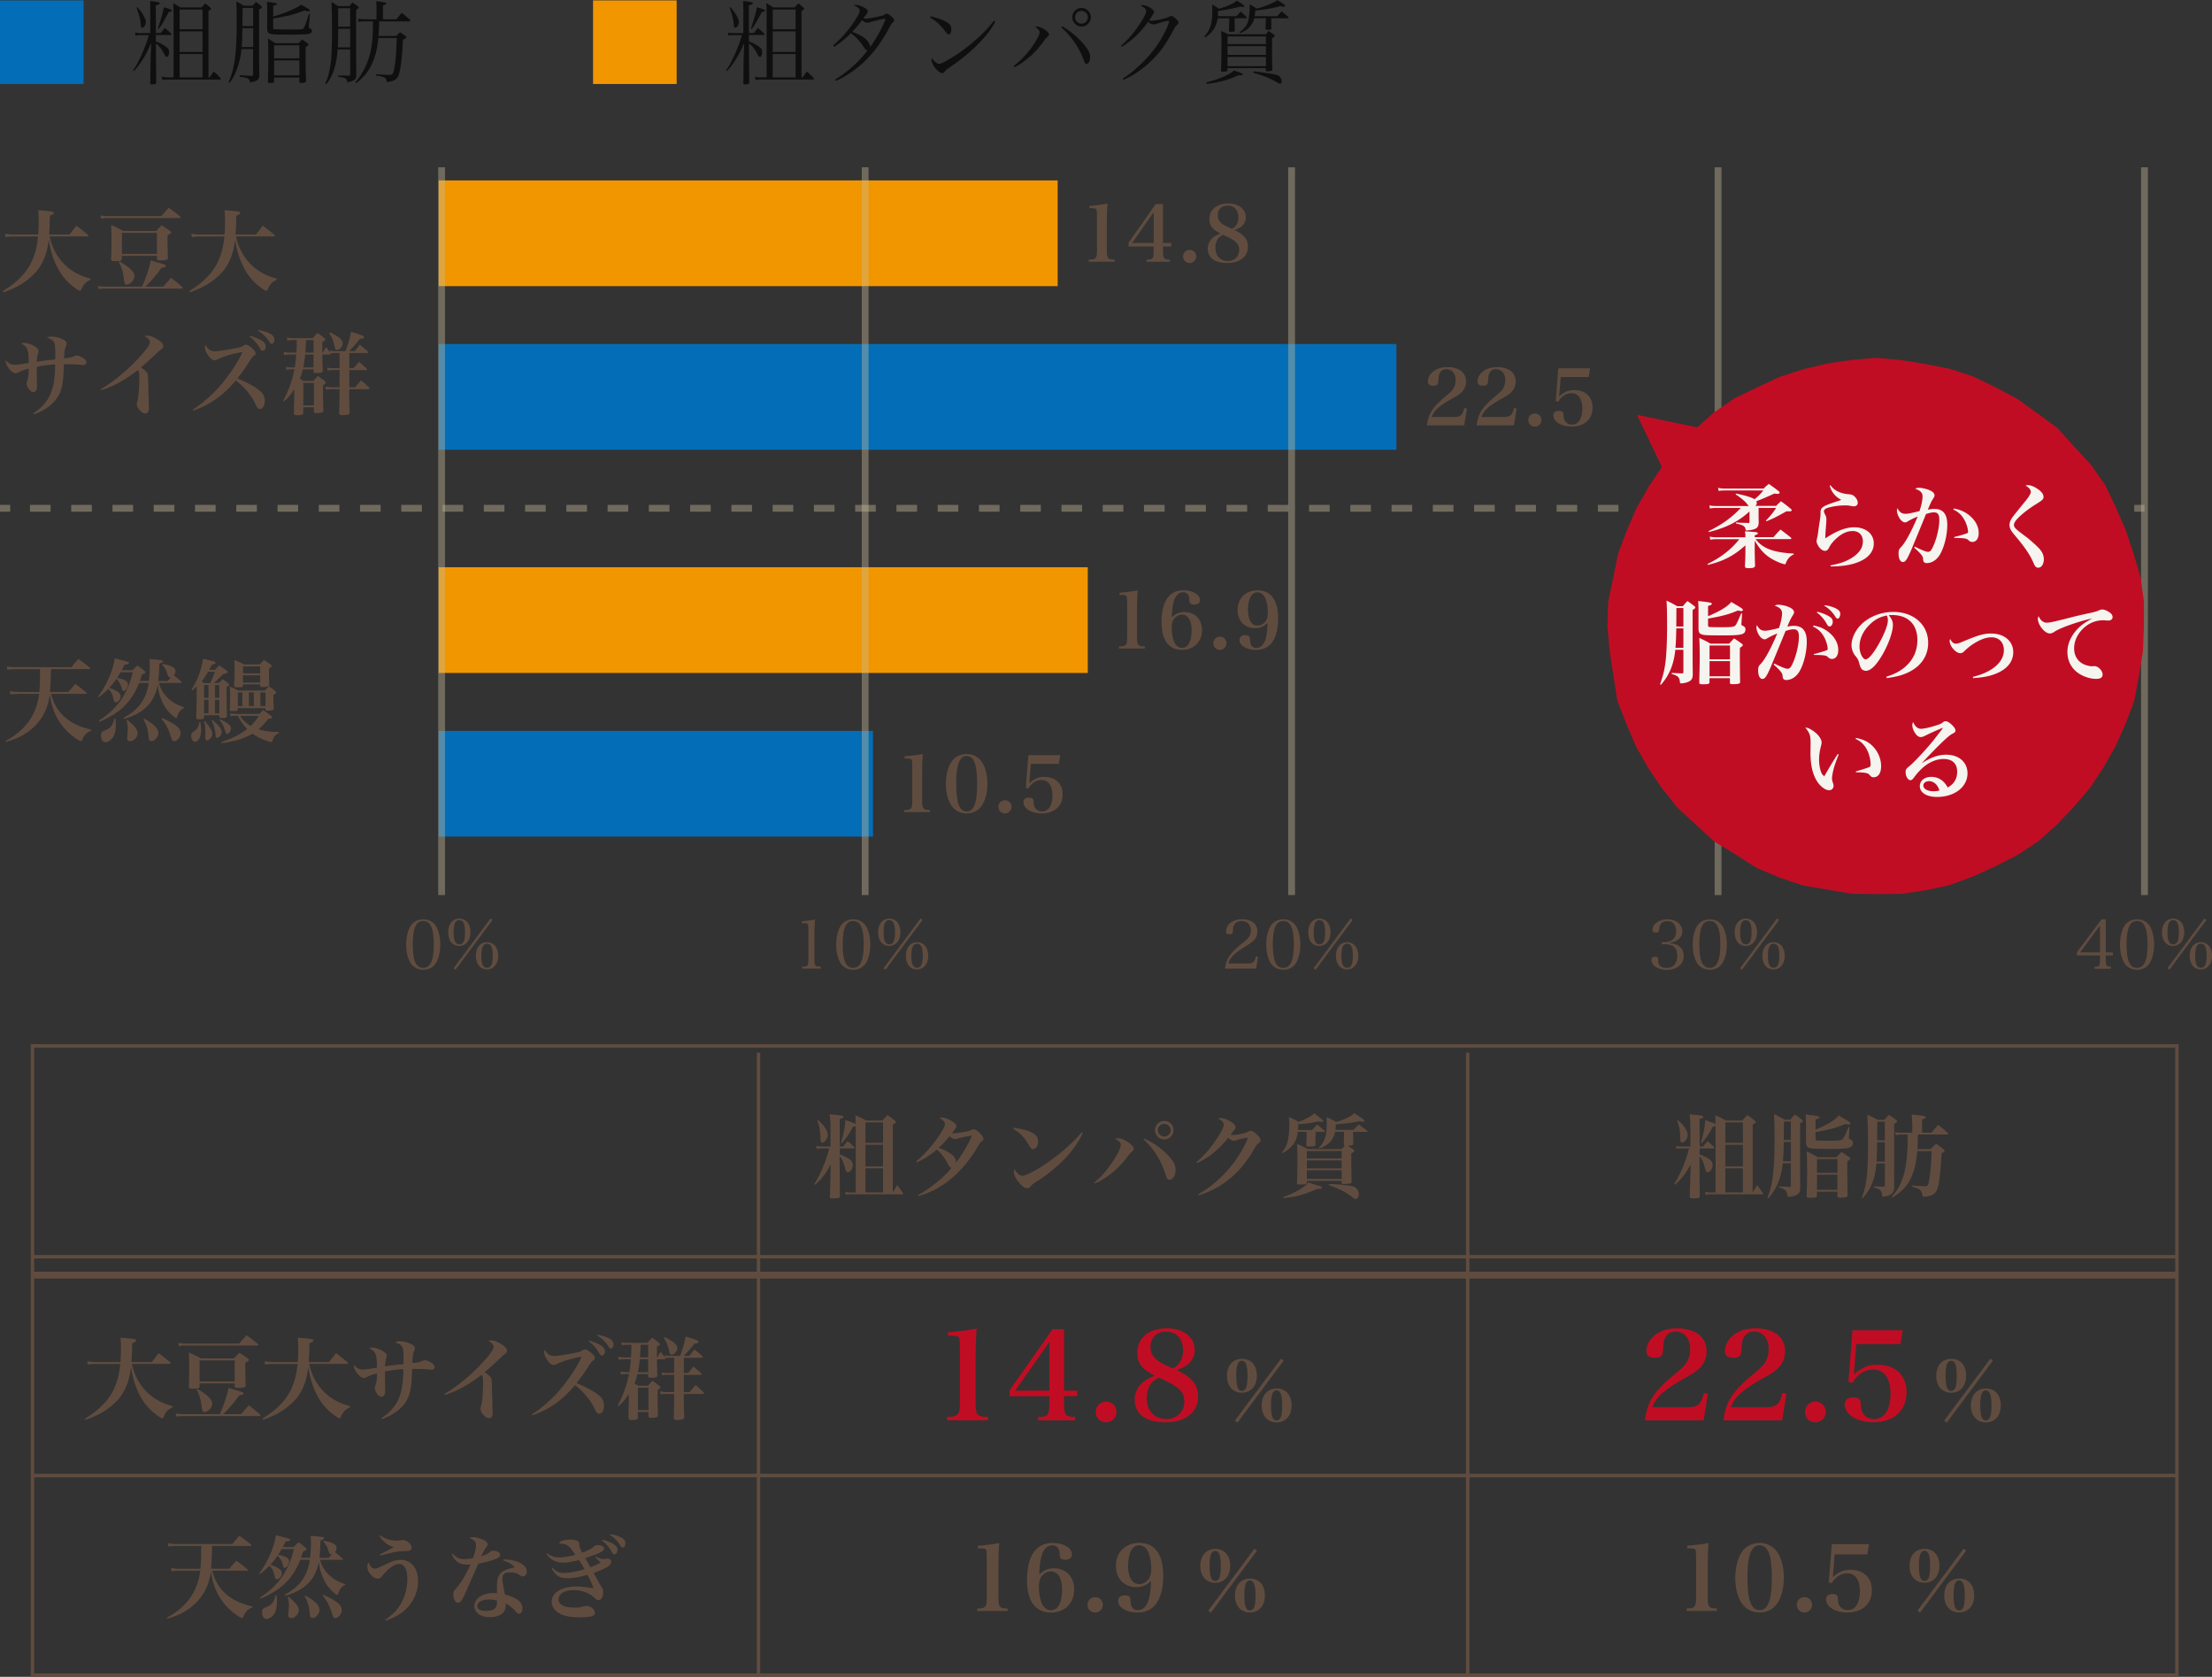 <svg id="_レイヤー_2" data-name="レイヤー 2" xmlns="http://www.w3.org/2000/svg" viewBox="0 0 389.21 294.99"><rect x="0" y="0" width="389.21" height="294.99" fill="#333333" stroke="none"/><defs><style>.cls-1{fill:#f29600}.cls-3,.cls-4{stroke:#c8bb9b}.cls-3,.cls-4,.cls-5{fill:none;stroke-miterlimit:10}.cls-3,.cls-4{stroke-width:1.2px}.cls-7{fill:#c10d23}.cls-8{fill:#f6f4ef}.cls-4{opacity:.4}.cls-10{fill:#036eb7}.cls-5{stroke-width:.6px;stroke:#604c3f}.cls-11{fill:#604c3f}.cls-12{fill:#0f0f0f}</style></defs><g id="_レイヤー_1-2" data-name="レイヤー 1"><path class="cls-11" d="M8.99 122.08c.8 3.3 3.23 5.46 7.11 6.29l-.03.16c-.78.27-1.34.86-1.62 1.68-.03.14-.08.19-.18.19-.21 0-.82-.37-1.52-.93-1.68-1.33-2.82-2.95-3.47-4.98-.24-.69-.35-1.2-.53-2.27-.5 4.11-3.23 7.08-7.65 8.29l-.08-.18c3.47-1.86 5.43-4.59 5.86-8.26H3.34c-.54 0-1.1.03-1.5.1l-.1-.59c.51.11.94.16 1.6.16h3.58c.1-1.14.13-2.05.13-4.02h-4.3c-.53 0-.99.03-1.44.1l-.1-.58c.54.1 1.02.14 1.57.14h9.78c.54-.69.64-.78 1.23-1.46.96.7 1.1.8 2.03 1.55.05.05.08.1.08.14 0 .06-.06.1-.19.1H8.97c-.05 2.11-.1 3.14-.18 4.02h3.23c.56-.67.66-.77 1.23-1.42.91.67 1.06.78 1.94 1.52.06.05.1.11.1.14 0 .06-.06.1-.19.1H8.99zM26.22 119.8c.08-.69.14-1.84.14-2.75 0-.4-.02-.62-.05-1.12 2.21.19 2.37.22 2.37.43 0 .14-.14.22-.64.38-.03 1.42-.1 2.24-.19 3.06h1.65c.32-.37.4-.43.58-.62h-.1c-.3 0-.43-.18-.56-.7-.16-.59-.35-.93-.9-1.57l.08-.13c.66.13.96.21 1.42.38.59.24.85.51.85.91 0 .26-.06.45-.26.74.59.48.69.56 1.25 1.06.06.06.11.13.11.18 0 .06-.06.1-.19.1h-3.81c.51 2.03 2.21 3.65 4.42 4.26l-.02.16c-.54.21-.98.75-1.2 1.52-.05.14-.1.21-.18.21-.26 0-1.23-.91-1.73-1.6-.67-.91-1.23-2.34-1.42-3.54-.03-.19-.05-.35-.1-.7-.5 3.06-2.4 5.01-5.91 6.02l-.08-.18c2.69-1.5 3.99-3.3 4.42-6.15h-1.68c-1.33 3.33-3.39 5.33-6.98 6.82l-.11-.19c3.2-2.05 5.04-4.66 5.97-8.52h-2.16c-.19.35-.34.58-.61.99 1.39.29 1.91.59 1.91 1.15s-.4 1.15-.75 1.15c-.16 0-.24-.1-.3-.34-.22-.83-.45-1.25-.96-1.79-.42.58-.8 1.07-1.28 1.6 1.52.53 2 .88 2 1.5 0 .53-.42 1.04-.85 1.04-.19 0-.3-.13-.37-.43-.18-.94-.35-1.33-.94-1.95-.5.53-.9.88-1.7 1.49l-.11-.13c1.47-1.9 2.71-4.74 2.93-6.71.56.14 1.04.26 1.22.3 1.18.29 1.28.34 1.28.5 0 .1-.08.18-.24.22-.06.02-.13.02-.53.08-.24.48-.32.66-.5.98h1.9c.4-.4.46-.46.86-.85.62.43.7.51 1.23.94.13.1.19.16.19.24 0 .14-.11.22-.61.46-.18.56-.24.74-.37 1.09h1.58zm-5.92 6.6c.06.56.08.83.08 1.18 0 1.07-.26 1.89-.72 2.4-.35.37-.74.58-1.09.58-.48 0-.8-.48-.8-1.17 0-.46.13-.67.51-.82 1.12-.38 1.6-.94 1.84-2.19l.18.02zm2.1.22c1.33 1.09 1.81 1.74 1.81 2.4 0 .7-.66 1.38-1.34 1.38-.34 0-.5-.19-.5-.58q0-.11.1-1.15c.02-.16.02-.32.02-.48 0-.5-.05-.83-.22-1.5l.14-.06zm2.99-.19c1.82 1.06 2.48 1.74 2.48 2.56 0 .64-.64 1.38-1.22 1.38-.37 0-.46-.16-.51-.9-.1-1.09-.3-1.82-.88-2.93l.13-.11zm3.14-.11c.82.35 1.23.56 1.89.96.94.58 1.36 1.1 1.36 1.71 0 .69-.59 1.42-1.15 1.42-.22 0-.35-.14-.46-.5-.4-1.42-1.02-2.64-1.75-3.47l.11-.13zM35.24 126.99c.11.54.14.86.14 1.38 0 .77-.11 1.28-.38 1.68-.18.27-.45.45-.7.45-.35 0-.66-.51-.66-1.09 0-.35.08-.46.4-.69.66-.43.96-.93 1.04-1.73h.16zm3.24-6.82c.32-.3.37-.35.72-.67.46.32.53.37.93.67.14.11.19.19.19.29 0 .14-.08.21-.45.37v1.39c0 1.2.02 2.06.05 3.67v.06c-.02.32-.14.37-1.06.37-.21 0-.26-.05-.26-.26v-.24h-2.71v.4c-.02.14-.05.21-.16.24-.1.05-.32.08-.46.08-.5 0-.54 0-.61-.03-.08-.03-.13-.11-.13-.26.02-.46.05-1.6.08-3.44v-2.05l-.24.22c-.16.14-.26.26-.3.27-.03.03-.13.13-.24.21l-.14-.11c1.04-1.57 1.78-3.57 2.03-5.46q.7.16 1.86.45c.22.06.35.16.35.27s-.13.21-.37.26c-.05 0-.16.03-.27.06-.37.67-.38.69-.51.91h1.07c.32-.38.38-.43.75-.78.4.29.82.58 1.23.86.14.13.21.22.21.32 0 .13-.14.22-.48.27-.03.02-.14.03-.26.06-.59.58-1.14 1.1-1.65 1.58h.82zm-1.48 0c.21-.4.53-1.18.82-1.98h-1.23c-.3.58-.67 1.15-1.1 1.67.18.11.22.14.46.32h1.06zm-1.1.34v2.26h.78v-2.26h-.78zm.78 2.59h-.78v2.39h.78v-2.39zm-.62 3.75c.91 1.09 1.3 1.76 1.3 2.26s-.51 1.15-.93 1.15c-.11 0-.22-.06-.27-.18-.03-.08-.03-.13-.03-.34.02-1.68-.02-2.08-.22-2.85l.16-.05zm1.33-.18c1.09.88 1.63 1.58 1.63 2.11 0 .45-.45 1.01-.82 1.01-.19 0-.26-.13-.27-.56-.1-1.02-.32-1.81-.69-2.46l.14-.1zm.43-3.9h.78v-2.26h-.78v2.26zm0 .33v2.39h.78v-2.39h-.78zm.9 3.43c1.49.74 1.92 1.09 1.92 1.6 0 .48-.37.99-.69.99-.13 0-.19-.06-.24-.26-.35-1.14-.56-1.57-1.09-2.22l.1-.11zm10.35 2.41c-.64.32-.91.67-1.14 1.39-.05.18-.08.22-.18.22-.11 0-.37-.06-.72-.18-1.01-.34-1.87-.77-2.61-1.31-1.46.88-2.96 1.34-5.44 1.68l-.06-.16c2.14-.77 3.41-1.41 4.58-2.34-.72-.7-1.2-1.39-1.63-2.32-.59 0-.83.03-1.28.1l-.1-.54c.51.08.86.11 1.44.11h3.71c.3-.32.35-.37.67-.67.62.46.72.53 1.33.96.18.13.26.22.26.32s-.13.18-.42.22c-.05.02-.16.05-.29.06-.67.85-1.12 1.31-1.71 1.81 1.1.35 2.19.5 3.58.48v.16zm-7.22-4.14c-.02.24-.16.29-.83.29-.58 0-.59-.02-.59-.29.03-.94.05-1.38.05-2.51 0-.7 0-.94-.05-1.52.69.29.8.35 1.49.72h4.67c.26-.26.51-.5.75-.75.51.37.59.43 1.07.82.13.11.19.21.19.26 0 .13-.13.24-.5.42v.42c0 .4 0 .64.06 1.97v.06c0 .24-.27.32-1.17.32-.22 0-.29-.05-.29-.24v-.19h-4.87v.24zm.9-4.16c-.03.24-.13.26-.99.26-.5 0-.53-.02-.56-.26.06-1.22.08-2.05.08-3.07 0-.59-.02-.83-.05-1.46.8.3.91.37 1.75.78h2.72c.34-.35.38-.4.75-.8.59.4.67.46 1.2.83.11.1.16.16.16.24 0 .1-.06.18-.27.29-.03.02-.13.08-.22.14 0 1.7.02 1.94.05 2.9-.03.19-.11.27-.35.32-.24.05-.56.06-.93.06-.21 0-.29-.06-.3-.26v-.21h-3.03v.22zm-.1 1.18h-.8v2.4h.8v-2.4zm-.4 4.12c.38.69 1.02 1.28 1.87 1.78.5-.48 1.06-1.18 1.42-1.78h-3.3zm3.53-7.48v-1.23h-3.03v1.23h3.03zm-3.03.34v1.28h3.03v-1.28h-3.03zm1.04 5.42h.87v-2.4h-.87v2.4zm2.02 0h.91v-2.4h-.91v2.4z"/><path class="cls-1" d="M77.19 31.74H186.1v18.6H77.19zM77.19 99.79H191.4v18.6H77.19z"/><path class="cls-11" d="M76.79 163.05c.44.82.68 1.92.68 3.11s-.24 2.29-.68 3.11c-.44.84-1.31 1.33-2.31 1.33s-1.88-.49-2.33-1.33c-.44-.82-.68-1.92-.68-3.09s.24-2.33.68-3.12c.47-.85 1.31-1.33 2.36-1.33.97 0 1.83.5 2.28 1.33zm-3.86.34c-.2.65-.3 1.56-.3 2.77 0 2.85.56 4.11 1.83 4.11s1.86-1.26 1.86-4.14-.58-4.11-1.87-4.11c-.73 0-1.24.46-1.52 1.37zM82.18 162.18c.38.41.6 1.08.6 1.82 0 1.43-.8 2.41-1.98 2.41-.62 0-1.19-.29-1.5-.77-.29-.42-.44-1.02-.44-1.64 0-1.44.78-2.4 1.97-2.4.5 0 1.02.22 1.36.58zm4.48-.33l-6.51 8.74-.34-.26 6.51-8.76.34.28zm-6.85 2.17c0 1.44.31 2.11 1.01 2.11s1-.65 1-2.1c0-1.54-.29-2.15-1.02-2.15-.68 0-.98.65-.98 2.13zm7.25 2.31c.37.4.6 1.07.6 1.81 0 1.44-.8 2.41-1.98 2.41-.62 0-1.19-.29-1.5-.77-.29-.42-.44-1.02-.44-1.63 0-1.44.78-2.4 1.97-2.4.5 0 1.02.22 1.35.58zm-2.37 1.81c0 1.45.31 2.11 1.01 2.11s1-.65 1-2.09c0-1.52-.29-2.13-1.02-2.13-.68 0-.98.65-.98 2.11zM141.13 170.06h.14c.89-.06.97-.17.97-1.35v-5.05q-.02-.98-.07-1.07c-.07-.12-.23-.17-.59-.17h-.46v-.35c.74-.05 1.85-.2 2.28-.31-.07.97-.1 1.96-.1 3.38v3.56c0 1.2.08 1.32.9 1.34.04 0 .11 0 .19.01v.35h-3.27v-.35zM152.45 163.05c.44.82.68 1.92.68 3.11s-.24 2.29-.68 3.11c-.44.84-1.31 1.33-2.31 1.33s-1.88-.49-2.33-1.33c-.44-.82-.68-1.92-.68-3.09s.24-2.33.68-3.12c.47-.85 1.31-1.33 2.36-1.33.97 0 1.83.5 2.28 1.33zm-3.87.34c-.2.65-.3 1.56-.3 2.77 0 2.85.56 4.11 1.83 4.11s1.86-1.26 1.86-4.14-.58-4.11-1.87-4.11c-.73 0-1.24.46-1.52 1.37zM157.83 162.18c.38.41.6 1.08.6 1.82 0 1.43-.8 2.41-1.98 2.41-.62 0-1.19-.29-1.5-.77-.29-.42-.44-1.02-.44-1.64 0-1.44.78-2.4 1.97-2.4.5 0 1.02.22 1.36.58zm4.49-.33l-6.51 8.74-.34-.26 6.51-8.76.34.28zm-6.85 2.17c0 1.44.31 2.11 1.01 2.11s1-.65 1-2.1c0-1.54-.29-2.15-1.02-2.15-.68 0-.98.65-.98 2.13zm7.25 2.31c.37.4.6 1.07.6 1.81 0 1.44-.8 2.41-1.98 2.41-.62 0-1.19-.29-1.5-.77-.29-.42-.44-1.02-.44-1.63 0-1.44.78-2.4 1.97-2.4.5 0 1.02.22 1.35.58zm-2.37 1.81c0 1.45.31 2.11 1.01 2.11s1-.65 1-2.09c0-1.52-.29-2.13-1.02-2.13-.68 0-.98.65-.98 2.11zM215.53 170.41c.29-1.88.92-2.78 3.39-4.73.49-.41.74-.67.9-.95.19-.31.28-.65.28-1.01 0-1.01-.66-1.69-1.63-1.69-.71 0-1.22.34-1.43.94-.07.24-.1.41-.13.89-.01.4-.14.5-.56.5-.44 0-.61-.13-.61-.48 0-1.25 1.2-2.17 2.81-2.17 1.01 0 1.85.32 2.3.9.26.34.38.74.38 1.27 0 1-.44 1.61-1.78 2.42-2.16 1.3-2.96 2.06-3.33 3.2h3.47c.88 0 1.16-.26 1.4-1.27l.36.08-.32 2.09h-5.49zM228.12 163.05c.44.82.68 1.92.68 3.11s-.24 2.29-.68 3.11c-.44.84-1.31 1.33-2.31 1.33s-1.88-.49-2.33-1.33c-.44-.82-.68-1.92-.68-3.09s.24-2.33.68-3.12c.47-.85 1.31-1.33 2.36-1.33.97 0 1.83.5 2.28 1.33zm-3.86.34c-.2.65-.3 1.56-.3 2.77 0 2.85.56 4.11 1.83 4.11s1.86-1.26 1.86-4.14-.58-4.11-1.87-4.11c-.73 0-1.24.46-1.52 1.37zM233.51 162.18c.38.41.6 1.08.6 1.82 0 1.43-.8 2.41-1.98 2.41-.62 0-1.19-.29-1.5-.77-.29-.42-.44-1.02-.44-1.64 0-1.44.78-2.4 1.97-2.4.5 0 1.02.22 1.36.58zm4.49-.33l-6.51 8.74-.34-.26 6.51-8.76.34.28zm-6.85 2.17c0 1.44.31 2.11 1.01 2.11s1-.65 1-2.1c0-1.54-.29-2.15-1.02-2.15-.68 0-.98.65-.98 2.13zm7.24 2.31c.37.4.6 1.07.6 1.81 0 1.44-.8 2.41-1.98 2.41-.62 0-1.19-.29-1.5-.77-.29-.42-.44-1.02-.44-1.63 0-1.44.78-2.4 1.97-2.4.5 0 1.02.22 1.35.58zm-2.36 1.81c0 1.45.31 2.11 1.01 2.11s1-.65 1-2.09c0-1.52-.29-2.13-1.02-2.13-.68 0-.98.65-.98 2.11zM293.84 165.95c.59.05.96.14 1.34.34.7.37 1.08 1.03 1.08 1.86 0 1.48-1.19 2.46-2.97 2.46-1.56 0-2.72-.74-2.72-1.74 0-.38.22-.56.68-.56.35 0 .48.12.5.46.02.59.08.82.3 1.08.24.29.66.44 1.19.44 1.19 0 1.88-.79 1.88-2.15 0-.84-.29-1.46-.8-1.74-.35-.18-.85-.29-1.39-.29h-.53v-.38h.53c.48 0 .96-.13 1.31-.36.44-.3.68-.85.68-1.52 0-.47-.11-.89-.3-1.2-.25-.41-.65-.6-1.25-.6-.9 0-1.36.47-1.42 1.42-.02.46-.13.58-.55.58-.44 0-.64-.13-.64-.46 0-1.02 1.19-1.86 2.61-1.86 1.52 0 2.64.89 2.64 2.1 0 .67-.37 1.27-.98 1.63-.34.18-.66.29-1.2.4v.11zM303.16 163.05c.44.82.68 1.92.68 3.11s-.24 2.29-.68 3.11c-.44.84-1.31 1.33-2.31 1.33s-1.88-.49-2.33-1.33c-.44-.82-.68-1.92-.68-3.09s.24-2.33.68-3.12c.47-.85 1.31-1.33 2.36-1.33.97 0 1.83.5 2.28 1.33zm-3.86.34c-.2.65-.3 1.56-.3 2.77 0 2.85.56 4.11 1.83 4.11s1.86-1.26 1.86-4.14-.58-4.11-1.87-4.11c-.73 0-1.24.46-1.52 1.37zM308.55 162.18c.38.41.6 1.08.6 1.82 0 1.43-.8 2.41-1.98 2.41-.62 0-1.19-.29-1.5-.77-.29-.42-.44-1.02-.44-1.64 0-1.44.78-2.4 1.97-2.4.5 0 1.02.22 1.36.58zm4.48-.33l-6.51 8.74-.34-.26 6.51-8.76.34.28zm-6.85 2.17c0 1.44.31 2.11 1.01 2.11s1-.65 1-2.1c0-1.54-.29-2.15-1.02-2.15-.68 0-.98.65-.98 2.13zm7.25 2.31c.37.4.6 1.07.6 1.81 0 1.44-.8 2.41-1.98 2.41-.62 0-1.19-.29-1.5-.77-.29-.42-.44-1.02-.44-1.63 0-1.44.78-2.4 1.97-2.4.5 0 1.02.22 1.35.58zm-2.36 1.81c0 1.45.31 2.11 1.01 2.11s1-.65 1-2.09c0-1.52-.29-2.13-1.02-2.13-.68 0-.98.65-.98 2.11zM370.53 168.94c0 .91.12 1.09.72 1.12h.17v.36h-2.88v-.36h.23c.62-.02.74-.2.74-1.12v-.86h-4.07v-.56l4.33-5.79h.75v5.83h1.25v.53h-1.25v.86zm-1.02-6.13l-3.51 4.74h3.51v-4.74zM378.34 163.05c.44.82.68 1.92.68 3.11s-.24 2.29-.68 3.11c-.44.84-1.31 1.33-2.31 1.33s-1.88-.49-2.33-1.33c-.44-.82-.68-1.92-.68-3.09s.24-2.33.68-3.12c.47-.85 1.31-1.33 2.36-1.33.97 0 1.83.5 2.28 1.33zm-3.86.34c-.2.65-.3 1.56-.3 2.77 0 2.85.56 4.11 1.83 4.11s1.86-1.26 1.86-4.14-.58-4.11-1.87-4.11c-.73 0-1.24.46-1.52 1.37zM383.73 162.18c.38.41.6 1.08.6 1.82 0 1.43-.8 2.41-1.98 2.41-.62 0-1.19-.29-1.5-.77-.29-.42-.44-1.02-.44-1.64 0-1.44.78-2.4 1.97-2.4.5 0 1.02.22 1.36.58zm4.49-.33l-6.51 8.74-.34-.26 6.51-8.76.34.28zm-6.85 2.17c0 1.44.31 2.11 1.01 2.11s1-.65 1-2.1c0-1.54-.29-2.15-1.02-2.15-.68 0-.98.65-.98 2.13zm7.24 2.31c.37.4.6 1.07.6 1.81 0 1.44-.8 2.41-1.98 2.41-.62 0-1.19-.29-1.5-.77-.29-.42-.44-1.02-.44-1.63 0-1.44.78-2.4 1.97-2.4.5 0 1.02.22 1.35.58zm-2.36 1.81c0 1.45.31 2.11 1.01 2.11s1-.65 1-2.09c0-1.52-.29-2.13-1.02-2.13-.68 0-.98.65-.98 2.11zM8.73 41.6c.82 3.79 3.44 6.51 7.19 7.41l-.02.21c-.78.35-1.28.88-1.55 1.63-.1.22-.14.29-.26.29-.16 0-.48-.18-.99-.56-1.63-1.18-2.79-2.75-3.63-4.93-.4-1.06-.66-2.05-.9-3.52-.27 2.62-1.17 4.71-2.67 6.16-1.52 1.47-2.96 2.32-5.31 3.14l-.1-.21c4.03-2.48 5.78-5.17 6.21-9.62H2.45c-.58 0-.96.03-1.49.11l-.08-.59c.53.1.99.14 1.58.14h4.26c.06-.78.08-1.5.08-2.58 0-.75-.02-1.02-.08-1.7 2.56.21 2.75.24 2.75.5 0 .16-.16.27-.69.45-.03 1.65-.08 2.42-.14 3.33h3.59l1.22-1.55c.96.72 1.09.83 2 1.58.06.08.11.14.11.19 0 .06-.08.11-.19.11H8.73zM28.71 50.44l1.39-1.57c.93.72 1.07.83 1.95 1.6.08.06.11.14.11.19 0 .06-.08.11-.19.11H18.56c-.59 0-.85.02-1.22.08l-.1-.56c.45.11.75.14 1.36.14h6.39c.78-1.73 1.39-3.57 1.52-4.61 2.58.74 2.67.77 2.67.96 0 .18-.18.26-.77.34-.78 1.12-1.73 2.24-2.82 3.31h3.1zM17.68 37.89c.42.08.85.13 1.3.13h9.43c.58-.69.69-.8 1.28-1.47.91.66 1.06.75 1.99 1.52.08.06.11.13.11.19 0 .05-.06.1-.18.1H18.95c-.46 0-.72.02-1.17.1l-.1-.56zm9.81 2.75c.45-.5.51-.56.96-1.02.7.48.82.54 1.44.99.14.11.21.21.21.29 0 .14-.11.22-.62.48v.88c0 .9.02 1.49.06 3.02 0 .14-.02.22-.05.29-.11.16-.51.24-1.26.24-.5 0-.61-.06-.61-.34v-.46h-6.18v.51c0 .35-.22.43-1.23.43-.53 0-.66-.08-.66-.42.05-1.3.06-1.97.06-3.35 0-1.23-.02-1.78-.06-2.61.94.42 1.1.5 2.14 1.06h5.79zm-6.45 5.35c1.86 1.1 2.62 1.87 2.62 2.62 0 .64-.77 1.47-1.36 1.47-.18 0-.29-.08-.35-.24-.06-.14-.08-.22-.16-.8-.13-1.23-.37-2-.9-2.96l.14-.1zm.4-1.32h6.18v-3.7h-6.18v3.7zM41.52 41.6c.82 3.79 3.44 6.51 7.19 7.41l-.02.21c-.78.35-1.28.88-1.55 1.63-.1.22-.14.29-.26.29-.16 0-.48-.18-.99-.56-1.63-1.18-2.79-2.75-3.63-4.93-.4-1.06-.66-2.05-.9-3.52-.27 2.62-1.17 4.71-2.67 6.16-1.52 1.47-2.96 2.32-5.31 3.14l-.1-.21c4.03-2.48 5.78-5.17 6.21-9.62h-4.24c-.58 0-.96.03-1.49.11l-.08-.59c.53.1.99.14 1.58.14h4.26c.06-.78.08-1.5.08-2.58 0-.75-.02-1.02-.08-1.7 2.56.21 2.75.24 2.75.5 0 .16-.16.27-.69.45-.03 1.65-.08 2.42-.14 3.33h3.59l1.22-1.55c.96.72 1.09.83 2 1.58.06.08.11.14.11.19 0 .06-.08.11-.19.11h-6.64zM5.84 72.71c1.34-.8 2.5-2.1 3.03-3.38.58-1.33.82-2.9.83-5.22-.83.02-1.97.16-3.23.42v1.62c.02.45.02.75.02.82l.02.69v.11c0 .82-.21 1.2-.66 1.2-.27 0-.54-.19-.82-.59-.22-.32-.35-.69-.35-.94 0-.13.03-.22.11-.45.19-.46.26-1.06.27-2.13-.64.13-1.23.34-1.7.61-.22.13-.45.19-.64.19-.4 0-1.01-.53-1.44-1.26-.18-.3-.29-.62-.29-.83 0-.06.02-.11.05-.19.45.56.9.8 1.54.8.42 0 1.28-.11 2.48-.34-.03-2.4-.21-2.83-1.31-3.36.18-.13.3-.16.51-.16.51 0 1.38.3 1.95.69.4.27.56.48.56.75 0 .14-.02.21-.11.5-.08.21-.18.91-.19 1.38.94-.16 1.54-.24 2.98-.38l.26-.03c.02-.34.02-.46.02-.8 0-1.47-.05-1.95-.24-2.26-.21-.35-.58-.58-1.25-.74.24-.16.43-.22.77-.22.64 0 1.41.18 2.02.48.48.22.69.46.69.78 0 .13-.02.19-.1.38-.24.56-.27.77-.35 2.18.88-.05 1.31-.14 1.79-.37.22-.1.29-.11.43-.11.27 0 .72.16 1.12.43.42.26.59.5.59.75 0 .29-.21.48-.51.48-.06 0-.16 0-.26-.02-1.07-.1-1.6-.11-3.19-.11-.08 3.41-.35 4.69-1.25 5.99-.86 1.23-2.45 2.32-4.05 2.8l-.1-.14zM17.73 68.47c1.95-1.14 4-2.77 5.97-4.75 1.71-1.75 2.69-3.01 2.69-3.54 0-.34-.37-.75-.96-1.06.19-.05.32-.06.51-.06.46 0 .99.18 1.62.56.74.42 1.17.9 1.17 1.26 0 .29-.08.38-.64.78-.03.03-.16.13-.32.3l-.72.67c-.56.51-.93.86-1.06.98-.18.16-.48.42-1.2 1.04.5.3.99.74 1.1.94.14.24.16.43.18 1.57.02.7.02.88.11 3.99.02.22.02.43.02.61 0 .66-.21.98-.66.98-.59 0-1.47-.98-1.47-1.65 0-.18.02-.26.1-.51.21-.66.35-2.42.35-4.13 0-.82-.05-1.06-.27-1.34-2.4 1.84-4.18 2.8-6.43 3.54l-.08-.18zM33.92 72.04c1.34-.77 3.38-2.51 4.75-4.1 1.7-1.95 3.38-4.51 3.97-6-1.22.14-3.55.83-4.29 1.25-.32.16-.4.19-.59.19-.42 0-.85-.37-1.28-1.09-.29-.46-.42-.85-.42-1.2 0-.14.02-.22.11-.38.48.8.91 1.09 1.66 1.09.53 0 2.02-.22 3.49-.51 1.06-.21 1.15-.26 1.55-.51a.67.67 0 01.43-.14c.19 0 .51.18.96.54.46.38.72.72.72.98 0 .16-.06.26-.26.4-.34.26-.46.42-.93 1.17-.74 1.15-1.22 1.82-2.02 2.83 2.1.91 3.42 1.66 4.15 2.37.46.45.67.96.67 1.58 0 .85-.35 1.44-.86 1.44-.27 0-.46-.18-.66-.62-.69-1.58-1.97-3.17-3.58-4.4-2.19 2.62-4.56 4.31-7.49 5.3l-.1-.18zm10.05-12.99c2.11.7 2.79 1.17 2.79 1.94 0 .4-.26.72-.54.72-.18 0-.3-.11-.45-.37-.48-.88-1.1-1.58-1.87-2.15l.08-.14zm1.51-.99c1.95.38 2.8.9 2.8 1.7 0 .4-.22.72-.48.72-.14 0-.26-.08-.38-.32-.56-.88-1.15-1.46-2.02-1.97l.08-.13zM61.45 64.78h.74c.46-.51.53-.59.96-1.12.67.56.77.64 1.38 1.2.05.05.08.11.08.14 0 .06-.08.11-.18.11h-2.98v3.03h1.04c.46-.58.54-.66 1.04-1.22.69.58.78.66 1.42 1.28.05.05.08.11.08.16 0 .06-.08.11-.21.11h-3.38v.83c0 .5 0 .54.05 2.43.02.1.02.43.02.83 0 .16-.05.24-.13.3-.19.11-.59.18-1.07.18s-.62-.08-.64-.37c.05-1.26.08-2.58.08-3.6v-.61h-1.38c-.37 0-.66.02-1.01.08l-.08-.54c.4.08.78.13 1.14.13h1.33V65.1h-1.14c-.3 0-.64.03-.98.08l-.06-.51c.42.08.64.1 1.04.1h1.14V62.1H59c-.32 0-.53.02-.8.06.02.03.02.06.02.1 0 .06-.06.1-.18.1h-1.31v.78c0 .53.02 1.07.06 2.06-.02.34-.22.42-1.17.42-.35 0-.43-.05-.45-.3v-.35h-1.89c-.19.77-.3 1.1-.51 1.63.27.19.29.19.61.42h1.76c.35-.42.4-.48.8-.88.59.42.67.48 1.18.88.14.11.19.19.19.29 0 .13-.1.22-.45.45-.02.7-.02 1.25-.02 1.6 0 .8.02 1.46.05 2.85-.02.21-.06.29-.22.35-.14.06-.66.11-1.02.11-.32 0-.4-.08-.42-.37v-.66h-1.87v.91c0 .21-.03.3-.16.37-.14.08-.51.13-.96.13-.42 0-.51-.08-.53-.42.03-.91.06-2.43.06-3.1v-1.04c-.58.88-.99 1.39-1.79 2.13l-.16-.11c.96-1.79 1.57-3.46 1.99-5.54h-.43c-.34 0-.67.03-.99.08l-.08-.51c.35.06.69.1 1.07.1h.5c.1-.62.19-1.41.26-2.27h-1.02c-.42 0-.75.03-1.12.1l-.1-.54c.43.08.82.11 1.22.11h1.04c.03-.53.05-.94.06-1.44v-.77h-.61c-.43 0-.66.02-1.06.08l-.08-.53c.42.08.75.11 1.15.11h3.41c.38-.43.45-.5.85-.91.56.38.64.45 1.14.86.14.13.21.21.21.29 0 .13-.1.21-.51.42v1.89h.1c.22-.43.27-.5.54-.98.45.58.61.78.8 1.07l-.08-.46c.34.08.58.11.93.11h1.79c.5-1.31.88-2.67.96-3.41 1.87.56 2.29.74 2.29.93 0 .11-.1.21-.27.26-.06.02-.18.03-.45.06-.99 1.2-1.25 1.52-1.89 2.16h.99c.4-.54.46-.62.88-1.14.67.54.78.64 1.39 1.18.05.06.08.11.08.16 0 .06-.1.13-.22.13h-3.11v2.67zm-6.28-.14v-2.27H53.7c-.1.88-.19 1.57-.34 2.27h1.81zm-1.81 6.67h1.87v-3.95h-1.87v3.95zm1.81-9.28v-2.21h-1.33c-.03 1.15-.05 1.39-.11 2.21h1.44zm2.85-3.57c1.6.75 2.27 1.31 2.27 1.94 0 .54-.51 1.15-.99 1.15-.26 0-.34-.14-.46-.75-.21-.94-.46-1.55-.94-2.22l.13-.11zM191.59 45.67c.67-.01.82-.04 1.05-.18.29-.16.38-.52.38-1.38v-6.3q-.03-.88-.1-.99c-.11-.15-.32-.21-.88-.21h-.37v-.38c1.18-.1 2.48-.26 3.2-.41-.08.96-.12 2.14-.12 3.45v4.83c0 1.27.19 1.53 1.12 1.56h.26v.38h-4.56v-.38zM204.64 44.33c0 1.14.16 1.33 1.23 1.34v.38h-4.12v-.37c.14-.01.23-.01.27-.01.79-.03.97-.27.97-1.34v-.97h-4.42v-.66l4.79-6.8h1.27v6.84h1.46v.62h-1.46v.97zM203 37.32l-3.8 5.42h3.8v-5.42zM210.48 45.11c0 .64-.51 1.16-1.16 1.16s-1.15-.51-1.15-1.16.51-1.15 1.18-1.15c.63 0 1.14.52 1.14 1.15zM219.58 43.4c0 1.75-1.42 2.87-3.65 2.87s-3.42-.96-3.42-2.53c0-.79.36-1.51 1.01-2.01.33-.26.64-.41 1.23-.64-1.44-.75-1.96-1.41-1.96-2.53 0-1.67 1.29-2.75 3.3-2.75 1.85 0 3.11.97 3.11 2.4 0 1.08-.68 1.85-2.03 2.26 1.68.75 2.41 1.63 2.41 2.94zm-5.21-1.48c-.33.41-.52 1-.52 1.66 0 1.41.86 2.34 2.18 2.34 1.19 0 2.01-.81 2.01-1.97 0-1.08-.64-1.68-2.85-2.64-.41.22-.62.37-.82.62zm2.48-1.7c.68-.37 1.05-1.05 1.05-1.94 0-1.31-.71-2.11-1.88-2.11-1.08 0-1.75.66-1.75 1.72 0 .68.3 1.18 1 1.64.29.18.58.33 1.49.74.04-.03.07-.04.08-.05zM196.9 113.72c.67-.01.82-.04 1.05-.18.29-.16.38-.52.38-1.38v-6.3q-.03-.88-.1-.99c-.11-.15-.32-.21-.88-.21h-.37v-.38c1.18-.1 2.48-.26 3.2-.41-.08.96-.12 2.14-.12 3.45v4.83c0 1.27.19 1.53 1.12 1.56h.26v.38h-4.56v-.38zM208.42 107.67c1.82 0 3.07 1.27 3.07 3.16 0 2.09-1.41 3.49-3.52 3.49-2.33 0-3.59-1.71-3.59-4.89 0-1.86.37-3.35 1.07-4.28.67-.88 1.57-1.3 2.79-1.3 1.64 0 2.89.74 2.89 1.72 0 .49-.37.79-.99.79-.34 0-.63-.1-.74-.26-.1-.11-.1-.15-.14-.71-.04-.78-.42-1.2-1.08-1.2-.82 0-1.42.63-1.7 1.81-.18.74-.29 1.72-.29 2.6.73-.68 1.33-.93 2.22-.93zm-1.98 1.41c-.18.31-.27.77-.27 1.37 0 .93.15 1.81.44 2.49.27.64.79 1.04 1.38 1.04 1.05 0 1.68-1.16 1.68-3.09 0-1.74-.64-2.76-1.72-2.76-.58 0-1.16.37-1.51.96zM215.8 113.16c0 .64-.51 1.16-1.16 1.16s-1.15-.51-1.15-1.16.51-1.15 1.18-1.15c.63 0 1.14.52 1.14 1.15zM220.83 110.51c-1.82 0-3.07-1.29-3.07-3.16 0-2.09 1.41-3.49 3.52-3.49 2.34 0 3.6 1.71 3.6 4.89 0 3.64-1.34 5.58-3.86 5.58-1.67 0-2.92-.74-2.92-1.74 0-.53.37-.85.99-.85.34 0 .63.1.75.26.08.12.08.15.12.74.05.81.44 1.25 1.09 1.25.82 0 1.41-.63 1.7-1.81.18-.74.29-1.71.29-2.6-.74.68-1.33.93-2.22.93zm-1.24-3.2c0 1.7.64 2.75 1.7 2.75.59 0 1.18-.37 1.52-.96.18-.31.27-.77.27-1.37 0-.93-.16-1.83-.44-2.49-.29-.66-.79-1.04-1.41-1.04-1.01 0-1.64 1.18-1.64 3.11z"/><g opacity=".4"><path class="cls-3" d="M377.33 89.42h-1.8"/><path stroke-width="1.2" fill="none" stroke-miterlimit="10" stroke="#c8bb9b" stroke-dasharray="3.63 3.63" d="M371.9 89.42H3.61"/><path class="cls-3" d="M1.8 89.42H0"/></g><path class="cls-10" d="M77.19 60.52H245.7v18.6H77.19zM77.19 128.58h76.41v18.6H77.19z"/><path class="cls-11" d="M251.07 74.84c.27-2.15 1.05-3.31 3.63-5.41.63-.52.93-.86 1.14-1.26.19-.4.29-.82.29-1.26 0-1.18-.64-1.97-1.62-1.97-.64 0-1.07.31-1.27.92-.11.34-.12.49-.15 1.25-.03.53-.27.75-.88.75-.66 0-.97-.23-.97-.73 0-.74.41-1.44 1.14-1.93.62-.41 1.36-.62 2.27-.62 2.07 0 3.3.96 3.3 2.53 0 .67-.21 1.25-.62 1.72-.29.34-.79.73-1.52 1.12-2.56 1.41-3.44 2.18-3.91 3.41h3.97c1.12 0 1.52-.36 1.77-1.59l.47.1-.48 2.96h-6.54zM259.81 74.84c.27-2.15 1.05-3.31 3.63-5.41.63-.52.93-.86 1.14-1.26.19-.4.29-.82.29-1.26 0-1.18-.64-1.97-1.62-1.97-.64 0-1.07.31-1.27.92-.11.34-.12.49-.15 1.25-.03.53-.27.75-.88.75-.66 0-.97-.23-.97-.73 0-.74.41-1.44 1.14-1.93.62-.41 1.36-.62 2.27-.62 2.07 0 3.3.96 3.3 2.53 0 .67-.21 1.25-.62 1.72-.29.34-.79.73-1.52 1.12-2.56 1.41-3.44 2.18-3.91 3.41h3.97c1.12 0 1.52-.36 1.77-1.59l.47.1-.48 2.96h-6.54zM271.22 73.89c0 .64-.51 1.16-1.16 1.16s-1.15-.51-1.15-1.16.51-1.15 1.18-1.15c.63 0 1.14.52 1.14 1.15zM274.34 69.74c.85-.79 1.6-1.11 2.64-1.11 2 0 3.24 1.18 3.24 3.08 0 2.04-1.44 3.34-3.71 3.34-1.79 0-3.19-.86-3.19-1.98 0-.52.34-.79.99-.79.3 0 .55.08.67.23.1.11.12.22.14.62.01.51.14.86.38 1.12.26.29.64.45 1.07.45.56 0 1.01-.23 1.34-.7.33-.51.52-1.27.52-2.11 0-1.72-.71-2.72-1.94-2.72-.9 0-1.77.55-2.3 1.49l-.45-.11.45-5.75h5.6l-.25 1.53h-4.93l-.27 3.41z"/><g><path class="cls-11" d="M159.09 142.5c.67-.01.82-.04 1.05-.18.29-.16.38-.52.38-1.38v-6.3q-.03-.88-.1-.99c-.11-.15-.32-.21-.88-.21h-.37v-.38c1.18-.1 2.48-.26 3.2-.41-.08.96-.12 2.14-.12 3.45v4.83c0 1.27.19 1.53 1.12 1.56h.26v.38h-4.56v-.38zM172.73 133.99c.66.96 1 2.31 1 3.89s-.34 2.92-1 3.87c-.58.86-1.55 1.35-2.64 1.35s-2.08-.49-2.66-1.35c-.66-.96-1-2.31-1-3.85s.36-2.96 1-3.91c.6-.86 1.55-1.34 2.7-1.34 1.05 0 2.03.51 2.6 1.34zm-4.12.42c-.25.77-.36 1.85-.36 3.46 0 1.77.14 2.9.44 3.7.3.81.75 1.19 1.4 1.19.7 0 1.18-.47 1.48-1.42.25-.75.36-1.88.36-3.49 0-3.38-.56-4.86-1.86-4.86-.67 0-1.15.48-1.45 1.42zM177.98 141.94c0 .64-.51 1.16-1.16 1.16s-1.15-.51-1.15-1.16.51-1.15 1.18-1.15c.63 0 1.14.52 1.14 1.15zM181.1 137.79c.85-.79 1.6-1.11 2.64-1.11 2 0 3.24 1.18 3.24 3.08 0 2.04-1.44 3.34-3.71 3.34-1.79 0-3.19-.86-3.19-1.98 0-.52.34-.79.99-.79.3 0 .55.08.67.23.1.11.12.22.14.62.01.51.14.86.38 1.12.26.29.64.45 1.07.45.56 0 1.01-.23 1.34-.7.33-.51.52-1.27.52-2.11 0-1.72-.71-2.72-1.94-2.72-.9 0-1.77.55-2.3 1.49l-.45-.11.45-5.75h5.6l-.25 1.53h-4.93l-.27 3.41z"/></g><g><path class="cls-12" d="M27.43 7.3c.69.24 1.09.45 1.6.8.58.38.72.59.72 1.01 0 .51-.16.9-.38.9-.16 0-.27-.11-.45-.46-.46-.93-.9-1.49-1.49-1.9.02 2.74.02 4.72.05 5.95v.98c-.03.21-.19.26-.82.26-.18 0-.22-.03-.22-.18.03-1.62.03-1.76.03-2.43.02-1.1.02-1.86.03-2.15l.1-2.53c-.8 1.95-1.84 3.65-3.04 4.96l-.14-.14c.9-1.22 2.18-4.07 2.77-6.18h-1.78c-.21 0-.37.02-.58.08l-.06-.56c.22.06.46.11.64.11h2.03V1.9c0-.48 0-.64-.03-1.73 1.47.19 1.71.24 1.71.4 0 .11-.1.18-.29.24l-.42.14.02 4.85h.88c.3-.42.35-.48.7-.88.53.45.61.51 1.1.99.05.06.08.11.08.14 0 .05-.06.11-.13.11h-2.64v1.12zm-3.26-6.02c.48.5.77.9 1.15 1.58.22.4.35.78.35 1.1 0 .14-.06.32-.19.56-.16.26-.27.35-.42.35-.21 0-.26-.08-.3-.62-.08-.94-.24-1.55-.74-2.91l.14-.06zm3.61 3.75c.05-.16.1-.3.14-.45.51-1.55.82-2.67.91-3.31 1.17.34 1.42.45 1.42.61 0 .1-.11.16-.3.19-.03 0-.14.02-.26.05-.06.16-.35.66-.83 1.52-.45.8-.5.88-.94 1.46l-.14-.06zm9.11 8.59c.34-.5.38-.58.74-1.04.56.5.64.59 1.17 1.15.03.05.06.11.06.13 0 .06-.06.13-.13.13h-9.46c-.16 0-.45.03-.69.06l-.1-.58c.24.08.58.14.78.14h1.28V2.62c0-1.01-.02-1.3-.08-2.06.62.32.7.38 1.25.75h3.75c.34-.37.38-.42.67-.72.42.34.48.38.88.74.1.1.13.16.13.21 0 .11-.08.18-.46.4v11.68h.21zM35.64 1.68h-4.03v3.47h4.03V1.68zm0 3.84h-4.03v3.62h4.03V5.52zm0 3.99h-4.03v4.11h4.03V9.51zM42.5 8.64c-.26 2.4-1.04 4.59-2.11 5.95l-.18-.1c1.07-2.39 1.44-5.09 1.44-10.44 0-2.27-.02-3.09-.08-3.79.64.32.74.37 1.36.75h1.52c.29-.34.32-.38.62-.67l.83.67c.13.11.19.19.19.24 0 .08-.1.18-.29.3-.03.02-.13.06-.22.13v9.16c0 .35.02.8.03 1.39l.02.9v.11c.03.75-.35 1.04-1.62 1.25-.21-.74-.29-.77-1.83-.99v-.26c.83.05.94.06 2.08.11h.08c.14 0 .19-.06.19-.24V8.63h-2.05zm2.05-3.68h-1.89c-.02 1.54-.05 2.42-.13 3.31h2.02V4.96zm0-3.57h-1.86l-.02 1.39c0 .34 0 .94-.02 1.81h1.89v-3.2zm3.52 1.52c.16-.05.21-.06.43-.13 1.78-.5 4.18-1.57 4.47-1.98 1.28.72 1.57.91 1.57 1.06 0 .06-.1.13-.19.13-.22 0-.48-.05-.77-.14-1.7.67-3.27 1.07-5.51 1.41v1.58c0 .24.03.29.19.3.26.03 1.91.06 2.83.06 1.31 0 2-.03 2.18-.1.22-.1.4-.51 1.09-2.64l.18.03-.18 1.94s-.02.14-.03.26v.11q0 .1.3.24c.14.06.27.26.27.42 0 .26-.26.45-.75.53-.38.06-1.25.1-3.17.1-2.07 0-2.95-.03-3.28-.1-.5-.11-.66-.32-.69-.86V1.74c0-.67 0-.86-.03-1.42 1.47.18 1.76.24 1.76.38 0 .11-.1.16-.67.32v1.89zm.16 11.46c-.02.11-.05.14-.14.18-.13.02-.5.05-.7.05-.16 0-.22-.06-.24-.22.05-2.77.06-3.38.06-4.56 0-1.7-.02-2.29-.06-3.04.61.35.7.42 1.3.83h4.1c.21-.22.4-.45.59-.67.48.34.56.38.99.69.1.11.14.16.14.22 0 .08-.06.14-.24.26-.03.03-.13.1-.24.18-.02.56-.02.98-.02 1.26 0 1.84.03 3.92.08 4.74-.02.13-.05.18-.16.21-.19.05-.53.1-.77.1-.18 0-.22-.05-.24-.21v-.75h-4.45v.75zm4.45-6.4h-4.45v2.29h4.45V7.97zm-4.45 2.66v2.62h4.45v-2.62h-4.45zM59.4 8.71c-.14 2.59-.82 4.67-1.97 6.1l-.21-.1c.45-.96.66-1.7.9-3.09.22-1.25.3-3.1.3-6.37 0-2.05-.03-3.71-.1-4.9.54.32.64.37 1.17.72h2c.22-.3.27-.35.5-.64.45.3.51.35.94.64.13.1.18.16.18.24 0 .11-.1.21-.45.43v7.3l.02 4.11c.02.78-.29 1.06-1.55 1.33-.14-.67-.24-.75-1.12-.9-.08-.02-.27-.05-.51-.08l.02-.22c.94.02 1.14.02 1.86.03.19 0 .24-.03.24-.16V8.7h-2.21zm2.21-3.65H59.5c0 1.76 0 2.08-.06 3.28h2.18V5.06zm0-3.62H59.5v3.25h2.11V1.44zm5.1 2.32c0 1.15-.02 1.6-.11 2.56h3.12c.32-.34.37-.37.67-.67.43.3.5.35.93.67.11.1.16.16.16.22 0 .16-.06.21-.58.45-.08 2.56-.37 5.07-.7 6.07-.21.85-.82 1.23-2.13 1.39-.06-.78-.37-.96-1.95-1.17l.02-.21c.82.05 1.99.11 2.29.11.61 0 .74-.13.88-.82.3-1.5.4-2.46.5-5.68h-3.23c-.38 3.81-1.54 6.15-3.91 7.94l-.16-.11c1.39-1.57 2.46-3.87 2.82-6.08.22-1.42.29-2.43.29-4.67h-1.41c-.37 0-.75.03-1.1.08L63 3.28c.4.08.71.11 1.22.11h2.03V1.44c0-.34-.02-.62-.06-1.23Q68 .42 68 .59c0 .13-.11.19-.62.37v2.43h2.38c.43-.56.5-.64.91-1.14.7.54.8.62 1.47 1.22.03.06.06.13.06.16 0 .08-.06.13-.18.13h-5.3z"/><path class="cls-10" d="M0 .07h14.71v14.71H0z"/><g><path class="cls-12" d="M131.78 7.3c.69.24 1.09.45 1.6.8.58.38.72.59.72 1.01 0 .51-.16.9-.38.9-.16 0-.27-.11-.45-.46-.46-.93-.9-1.49-1.49-1.9.02 2.74.02 4.72.05 5.95v.98c-.03.21-.19.26-.82.26-.18 0-.22-.03-.22-.18.03-1.62.03-1.76.03-2.43.02-1.1.02-1.86.03-2.15l.1-2.53c-.8 1.95-1.84 3.65-3.04 4.96l-.14-.14c.9-1.22 2.18-4.07 2.77-6.18h-1.78c-.21 0-.37.02-.58.08l-.06-.56c.22.06.46.11.64.11h2.03V1.9c0-.48 0-.64-.03-1.73 1.47.19 1.71.24 1.71.4 0 .11-.1.18-.29.24l-.42.14.02 4.85h.88c.3-.42.35-.48.7-.88.53.45.61.51 1.1.99.05.06.08.11.08.14 0 .05-.06.11-.13.11h-2.64v1.12zm-3.27-6.02c.48.5.77.9 1.15 1.58.22.4.35.78.35 1.1 0 .14-.06.32-.19.56-.16.26-.27.35-.42.35-.21 0-.26-.08-.3-.62-.08-.94-.24-1.55-.74-2.91l.14-.06zm3.62 3.75c.05-.16.1-.3.14-.45.51-1.55.82-2.67.91-3.31 1.17.34 1.42.45 1.42.61 0 .1-.11.16-.3.19-.03 0-.14.02-.26.05-.06.16-.35.66-.83 1.52-.45.8-.5.88-.94 1.46l-.14-.06zm9.11 8.59c.34-.5.38-.58.74-1.04.56.5.64.59 1.17 1.15.03.05.06.11.06.13 0 .06-.06.13-.13.13h-9.46c-.16 0-.45.03-.69.06l-.1-.58c.24.08.58.14.78.14h1.28V2.62c0-1.01-.02-1.3-.08-2.06.62.32.7.38 1.25.75h3.75c.34-.37.38-.42.67-.72.42.34.48.38.88.74.1.1.13.16.13.21 0 .11-.08.18-.46.4v11.68h.21zm-1.25-11.94h-4.03v3.47h4.03V1.68zm0 3.84h-4.03v3.62h4.03V5.52zm0 3.99h-4.03v4.11h4.03V9.51zM146.96 13.99c2.27-1.42 4.24-3.19 5.68-5.12-.26-.03-.35-.13-.69-.64-.64-.98-1.25-1.63-2.22-2.39-.96.98-2.02 1.81-2.96 2.39l-.18-.24c1.15-.99 2.1-2 3.09-3.31.99-1.34 1.58-2.37 1.58-2.79 0-.37-.27-.61-1.02-.96.16-.06.22-.08.35-.08.35 0 .94.19 1.42.46.45.24.66.45.66.67s-.13.45-.75 1.23c.19.05.27.06.45.06.38 0 .94-.1 2.13-.35.82-.18.98-.22 1.26-.43.08-.05.18-.08.24-.08.42 0 1.34.82 1.34 1.18 0 .11-.05.19-.22.34-.19.16-.27.29-.53.74-1.62 3.04-3.31 5.22-5.41 6.98-1.36 1.12-2.91 2.1-4.1 2.58l-.13-.24zm6.17-10.1c-.27.1-.35.11-.5.11-.29 0-.56-.13-.96-.43-.56.75-1.07 1.36-1.7 2.02 1.46.61 1.9.85 2.46 1.38.46.51.66.88.67 1.31 1.04-1.38 2.32-3.71 2.72-4.99-.61.06-1.49.26-2.71.61zM163.76 2.87c1.54.38 2.46.75 3.09 1.2.37.26.54.61.54 1.09 0 .51-.19.9-.45.9-.18 0-.26-.08-.69-.64-.74-.99-1.41-1.6-2.61-2.35l.11-.19zm11.38.91c-1.23 2.47-4.26 5.52-7.88 7.96-.8.56-.83.59-.93.74-.26.32-.35.38-.56.38-.66 0-1.87-1.52-1.87-2.35 0-.1.02-.18.08-.32.32.48.35.51.58.7.24.22.45.34.62.34.3 0 .74-.19 1.57-.67 1.73-1.01 2.42-1.49 3.83-2.62 1.97-1.62 2.93-2.58 4.31-4.29l.26.14zM178.34 11.65c1.28-1.01 2.48-2.29 3.36-3.57.77-1.12 1.22-2 1.22-2.4 0-.3-.19-.54-.78-.96.18-.05.26-.06.34-.06.29 0 .85.22 1.33.54.54.37.77.61.77.86 0 .13-.05.22-.19.35-.29.24-.32.27-.67.74-1.28 1.71-1.89 2.35-3.36 3.51-.75.58-1.23.86-1.87 1.17l-.13-.18zm8.58-7.02c1.7 1.01 3.2 2.35 4.21 3.73.5.67.67 1.14.67 1.71 0 .66-.26 1.17-.61 1.17-.22 0-.29-.1-.53-.74a14.08 14.08 0 00-3.92-5.67l.18-.21zm5.01-1.59c0 .9-.74 1.63-1.63 1.63s-1.63-.74-1.63-1.65.74-1.62 1.67-1.62c.86 0 1.6.75 1.6 1.63zm-2.76 0c0 .62.5 1.12 1.12 1.12s1.12-.5 1.12-1.14-.51-1.1-1.14-1.1-1.1.51-1.1 1.12zM197.25 8.04c1.18-1.01 2.26-2.24 3.36-3.92.67-1.01 1.06-1.81 1.06-2.16 0-.32-.26-.59-.8-.88-.02-.02-.1-.05-.18-.1.14-.08.21-.1.3-.1.35 0 .86.18 1.31.43.5.29.75.56.75.82q0 .19-.86 1.46c.19.05.29.06.42.06.34 0 1.07-.13 1.92-.32.67-.16.91-.24 1.26-.43.13-.08.18-.1.27-.1.4 0 1.3.82 1.3 1.18 0 .14-.05.22-.24.4-.29.27-.37.4-.77 1.14-1.47 2.74-2.67 4.27-4.72 6.03-1.39 1.15-2.72 2-3.97 2.48l-.11-.22c1.28-.78 2.22-1.57 3.54-2.87 1.94-1.94 3.43-4.1 4.35-6.34.16-.37.26-.69.26-.82 0-.06-.05-.11-.14-.11-.26 0-1.28.26-2.03.51-.26.1-.37.11-.53.11-.32 0-.66-.14-.98-.46-1.31 1.84-2.85 3.31-4.61 4.39l-.16-.19zM217.24 3.86q0 .27.02.94v.53c0 .24-.11.27-.78.27-.16 0-.24-.05-.24-.14v-.05c.03-.64.03-.66.05-2.19h-2.03c-.22 1.44-.91 2.5-2.19 3.36l-.18-.16c.62-.66.96-1.28 1.2-2.18.14-.59.22-1.36.22-2.43 0-.3 0-.53-.03-1.01.59.32.69.37 1.18.74 1.28-.32 2.77-1.01 3.17-1.44 1.02.62 1.33.86 1.33.99 0 .1-.1.14-.29.14-.11 0-.24-.02-.51-.05-.82.24-2.59.59-3.84.75v.32l-.02.59h3.27c.35-.38.4-.45.75-.8.5.43.58.51 1.07 1.01.02.02.03.05.03.06 0 .05-.06.1-.11.1h-2.07v.64zm-4.97 10.61c1.92-.4 4.19-1.38 4.83-2.06 1.17.34 1.57.51 1.57.69 0 .08-.13.14-.32.14-.14 0-.22 0-.5.02-1.62.77-3.51 1.28-5.52 1.49l-.06-.27zm3.72-2.14c0 .16-.06.21-.32.24-.08.02-.43.03-.56.03-.19 0-.26-.05-.27-.18.05-1.25.08-2.77.08-4.72 0-1.1-.02-1.49-.08-2.26.59.26.69.3 1.23.59h6.67c.21-.26.24-.29.46-.59l.96.66c.1.08.14.13.14.19 0 .11-.13.24-.48.43v2.37c0 1.18.02 1.84.06 3.15 0 .14-.03.19-.18.22-.14.05-.5.08-.79.08-.13 0-.18-.03-.19-.13v-.42h-6.75v.32zm6.75-4.57V6.4h-6.75v1.36h6.75zm-6.75.37v1.52h6.75V8.13h-6.75zm0 1.89v1.62h6.75v-1.62h-6.75zm4.7-6.8c-.26 1.17-1.17 2.13-2.51 2.61l-.1-.14c.96-.74 1.26-1.12 1.5-1.87.18-.58.3-1.6.3-2.5 0-.13 0-.29-.02-.56.59.32.69.37 1.22.74.93-.11 3.43-1.14 3.65-1.49.94.54 1.38.86 1.38 1.02 0 .08-.08.16-.19.16s-.13 0-.66-.11c-1.09.32-2.22.53-4.39.78l-.02.27c-.05.45-.05.5-.1.72h3.97c.22-.24.56-.61.8-.85.56.45.64.53 1.17.99.03.03.05.06.05.1 0 .06-.06.13-.11.13h-2.95c0 .27 0 .86.02 1.81-.02.18-.05.19-.83.22-.1 0-.16-.06-.18-.18 0-.48 0-.59.02-1.2.02-.26.02-.34.02-.45v-.21h-2.05zm-.11 9.33c2.18.26 3.87.53 4.19.66.45.19.75.67.75 1.17 0 .22-.11.35-.32.35q-.14 0-.64-.32c-1.23-.69-2.08-1.02-4.05-1.63l.06-.22z"/></g><path class="cls-1" d="M104.35.07h14.71v14.71h-14.71z"/></g><path class="cls-5" d="M5.71 184h377.33v110.69H5.71z"/><path stroke="#604c3f" stroke-width="1.2" fill="none" stroke-miterlimit="10" d="M383.04 224.32H5.71"/><path class="cls-5" d="M133.46 294.7V185.19M258.25 294.7V185.19M383.04 221.08H5.71M383.04 259.58H5.71"/><g><path class="cls-11" d="M23.2 239.95c.82 3.79 3.44 6.51 7.19 7.41l-.02.21c-.78.35-1.28.88-1.55 1.63-.1.22-.14.29-.26.29-.16 0-.48-.18-.99-.56-1.63-1.18-2.79-2.75-3.63-4.93-.4-1.06-.66-2.05-.9-3.52-.27 2.62-1.17 4.71-2.67 6.16-1.52 1.47-2.96 2.32-5.31 3.14l-.1-.21c4.03-2.48 5.78-5.17 6.21-9.62h-4.24c-.58 0-.96.03-1.49.11l-.08-.59c.53.1.99.14 1.58.14h4.26c.06-.78.08-1.5.08-2.58 0-.75-.02-1.02-.08-1.7 2.56.21 2.75.24 2.75.5 0 .16-.16.27-.69.45-.03 1.65-.08 2.42-.14 3.33h3.59l1.22-1.55c.96.72 1.09.83 2 1.58.06.08.11.14.11.19 0 .06-.08.11-.19.11h-6.64zM42.39 248.79l1.39-1.57c.93.72 1.07.83 1.95 1.6.08.06.11.14.11.19 0 .06-.08.11-.19.11H32.24c-.59 0-.85.02-1.22.08l-.1-.56c.45.11.75.14 1.36.14h6.39c.78-1.73 1.39-3.57 1.52-4.61 2.58.74 2.67.77 2.67.96 0 .18-.18.26-.77.34-.78 1.12-1.73 2.24-2.82 3.31h3.1zm-11.03-12.55c.42.08.85.13 1.3.13h9.43c.58-.69.69-.8 1.28-1.47.91.66 1.06.75 1.99 1.52.08.06.11.13.11.19 0 .05-.06.1-.18.1H32.63c-.46 0-.72.02-1.17.1l-.1-.56zm9.81 2.75c.45-.5.51-.56.96-1.02.7.48.82.54 1.44.99.14.11.21.21.21.29 0 .14-.11.22-.62.48v.88c0 .9.02 1.49.06 3.02 0 .14-.02.22-.05.29-.11.16-.51.24-1.26.24-.5 0-.61-.06-.61-.34v-.46h-6.18v.51c0 .35-.22.43-1.23.43-.53 0-.66-.08-.66-.42.05-1.3.06-1.97.06-3.35 0-1.23-.02-1.78-.06-2.61.94.42 1.1.5 2.14 1.06h5.79zm-6.45 5.35c1.86 1.1 2.62 1.87 2.62 2.62 0 .64-.77 1.47-1.36 1.47-.18 0-.29-.08-.35-.24-.06-.14-.08-.22-.16-.8-.13-1.23-.37-2-.9-2.96l.14-.1zm.4-1.31h6.18v-3.7h-6.18v3.7zM54.4 239.95c.82 3.79 3.44 6.51 7.19 7.41l-.02.21c-.78.35-1.28.88-1.55 1.63-.1.22-.14.29-.26.29-.16 0-.48-.18-.99-.56-1.63-1.18-2.79-2.75-3.63-4.93-.4-1.06-.66-2.05-.9-3.52-.27 2.62-1.17 4.71-2.67 6.16-1.52 1.47-2.96 2.32-5.31 3.14l-.1-.21c4.03-2.48 5.78-5.17 6.21-9.62h-4.24c-.58 0-.96.03-1.49.11l-.08-.59c.53.1.99.14 1.58.14h4.26c.06-.78.08-1.5.08-2.58 0-.75-.02-1.02-.08-1.7 2.56.21 2.75.24 2.75.5 0 .16-.16.27-.69.45-.03 1.65-.08 2.42-.14 3.33h3.59l1.22-1.55c.96.72 1.09.83 2 1.58.06.08.11.14.11.19 0 .06-.08.11-.19.11h-6.64zM67.12 249.46c1.34-.8 2.5-2.1 3.02-3.38.58-1.33.82-2.9.83-5.22-.83.02-1.97.16-3.23.42v1.62c.02.45.02.75.02.82l.02.69v.11c0 .82-.21 1.2-.66 1.2-.27 0-.54-.19-.82-.59-.22-.32-.35-.69-.35-.94 0-.13.03-.22.11-.45.19-.46.26-1.06.27-2.13-.64.13-1.23.34-1.7.61-.22.13-.45.19-.64.19-.4 0-1.01-.53-1.44-1.26-.18-.3-.29-.62-.29-.83 0-.06.02-.11.05-.19.45.56.9.8 1.54.8.42 0 1.28-.11 2.48-.34-.03-2.4-.21-2.83-1.31-3.36.18-.13.3-.16.51-.16.51 0 1.38.3 1.95.69.4.27.56.48.56.75 0 .14-.02.21-.11.5-.08.21-.18.91-.19 1.38.94-.16 1.54-.24 2.98-.38l.26-.03c.02-.34.02-.46.02-.8 0-1.47-.05-1.95-.24-2.26-.21-.35-.58-.58-1.25-.74.24-.16.43-.22.77-.22.64 0 1.41.18 2.02.48.48.22.69.46.69.78 0 .13-.02.19-.1.38-.24.56-.27.77-.35 2.18.88-.05 1.31-.14 1.79-.37.22-.1.29-.11.43-.11.27 0 .72.16 1.12.43.42.26.59.5.59.75 0 .29-.21.48-.51.48-.06 0-.16 0-.26-.02-1.07-.1-1.6-.11-3.19-.11-.08 3.41-.35 4.69-1.25 5.99-.86 1.23-2.45 2.32-4.05 2.8l-.1-.14zM78.21 245.22c1.95-1.14 4-2.77 5.97-4.75 1.71-1.75 2.69-3.01 2.69-3.54 0-.34-.37-.75-.96-1.06.19-.05.32-.06.51-.06.46 0 .99.18 1.62.56.74.42 1.17.9 1.17 1.26 0 .29-.08.38-.64.78-.03.03-.16.13-.32.3l-.72.67c-.56.51-.93.86-1.06.98-.18.16-.48.42-1.2 1.04.5.3.99.74 1.1.94.14.24.16.43.18 1.57.02.7.02.88.11 3.99.02.22.02.43.02.61 0 .66-.21.98-.66.98-.59 0-1.47-.98-1.47-1.65 0-.18.02-.26.1-.51.21-.66.35-2.42.35-4.13 0-.82-.05-1.06-.27-1.34-2.4 1.84-4.18 2.8-6.43 3.54l-.08-.18zM93.6 248.79c1.34-.77 3.38-2.51 4.75-4.1 1.7-1.95 3.38-4.51 3.97-6-1.22.14-3.55.83-4.29 1.25-.32.16-.4.19-.59.19-.42 0-.85-.37-1.28-1.09-.29-.46-.42-.85-.42-1.2 0-.14.02-.22.11-.38.48.8.91 1.09 1.66 1.09.53 0 2.02-.22 3.49-.51 1.06-.21 1.15-.26 1.55-.51a.67.67 0 01.43-.14c.19 0 .51.18.96.54.46.38.72.72.72.98 0 .16-.06.26-.26.4-.34.26-.46.42-.93 1.17-.74 1.15-1.22 1.82-2.02 2.83 2.1.91 3.42 1.66 4.15 2.37.46.45.67.96.67 1.58 0 .85-.35 1.44-.86 1.44-.27 0-.46-.18-.66-.62-.69-1.58-1.97-3.17-3.58-4.4-2.19 2.62-4.56 4.31-7.49 5.3l-.1-.18zm10.05-12.98c2.11.7 2.79 1.17 2.79 1.94 0 .4-.26.72-.54.72-.18 0-.3-.11-.45-.37-.48-.88-1.1-1.58-1.87-2.15l.08-.14zm1.5-.99c1.95.38 2.8.9 2.8 1.7 0 .4-.22.72-.48.72-.14 0-.26-.08-.38-.32-.56-.88-1.15-1.46-2.02-1.97l.08-.13zM120.32 241.54h.74c.46-.51.53-.59.96-1.12.67.56.77.64 1.38 1.2.05.05.08.11.08.14 0 .06-.08.11-.18.11h-2.98v3.03h1.04c.46-.58.54-.66 1.04-1.22.69.58.78.66 1.42 1.28.05.05.08.11.08.16 0 .06-.08.11-.21.11h-3.38v.83c0 .5 0 .54.05 2.43.02.1.02.43.02.83 0 .16-.05.24-.13.3-.19.11-.59.18-1.07.18s-.62-.08-.64-.37c.05-1.26.08-2.58.08-3.6v-.61h-1.38c-.37 0-.66.02-1.01.08l-.08-.54c.4.08.79.13 1.14.13h1.33v-3.03h-1.14c-.3 0-.64.03-.98.08l-.06-.51c.42.08.64.1 1.04.1h1.14v-2.67h-.75c-.32 0-.53.02-.8.06.02.03.02.06.02.1 0 .06-.06.1-.18.1h-1.31v.78c0 .53.02 1.07.06 2.06-.02.34-.22.42-1.17.42-.35 0-.43-.05-.45-.3v-.35h-1.89c-.19.77-.3 1.1-.51 1.63.27.19.29.19.61.42h1.76c.35-.42.4-.48.8-.88.59.42.67.48 1.18.88.14.11.19.19.19.29 0 .13-.1.22-.45.45-.02.7-.02 1.25-.02 1.6 0 .8.02 1.46.05 2.85-.02.21-.06.29-.22.35-.14.06-.66.11-1.02.11-.32 0-.4-.08-.42-.37v-.66h-1.87v.91c0 .21-.03.3-.16.37-.14.08-.51.13-.96.13-.42 0-.51-.08-.53-.42.03-.91.06-2.43.06-3.11v-1.04c-.58.88-.99 1.39-1.79 2.13l-.16-.11c.96-1.79 1.57-3.46 1.99-5.54h-.43c-.34 0-.67.03-.99.08l-.08-.51c.35.06.69.1 1.07.1h.5c.1-.62.19-1.41.26-2.27h-1.02c-.42 0-.75.03-1.12.1l-.1-.54c.43.08.82.11 1.22.11h1.04c.03-.53.05-.94.06-1.44v-.77h-.61c-.43 0-.66.02-1.06.08l-.08-.53c.42.08.75.11 1.15.11h3.41c.38-.43.45-.5.85-.91.56.38.64.45 1.14.86.14.13.21.21.21.29 0 .13-.1.21-.51.42v1.89h.1c.22-.43.27-.5.54-.98.45.58.61.78.8 1.07l-.08-.46c.34.08.58.11.93.11h1.79c.5-1.31.88-2.67.96-3.41 1.87.56 2.29.74 2.29.93 0 .11-.1.21-.27.26-.06.02-.18.03-.45.06-.99 1.2-1.25 1.52-1.89 2.16h.99c.4-.54.46-.62.88-1.14.67.54.78.64 1.39 1.18.05.06.08.11.08.16 0 .06-.1.13-.22.13h-3.11v2.67zm-6.27-.15v-2.27h-1.47c-.1.88-.19 1.57-.34 2.27h1.81zm-1.81 6.68h1.87v-3.95h-1.87v3.95zm1.81-9.28v-2.21h-1.33c-.03 1.15-.05 1.39-.11 2.21h1.44zm2.85-3.57c1.6.75 2.27 1.31 2.27 1.94 0 .54-.51 1.15-.99 1.15-.26 0-.34-.14-.46-.75-.21-.94-.46-1.55-.94-2.22l.13-.11z"/></g><g><path class="cls-11" d="M37.34 276.33c.8 3.3 3.23 5.46 7.11 6.29l-.03.16c-.78.27-1.34.86-1.62 1.68-.03.14-.08.19-.18.19-.21 0-.82-.37-1.52-.93-1.68-1.33-2.82-2.95-3.47-4.98-.24-.69-.35-1.2-.53-2.27-.5 4.11-3.23 7.08-7.65 8.29l-.08-.18c3.47-1.86 5.43-4.59 5.86-8.26h-3.54c-.54 0-1.1.03-1.5.1l-.1-.59c.51.11.94.16 1.6.16h3.58c.1-1.14.13-2.05.13-4.02h-4.31c-.53 0-.99.03-1.44.1l-.1-.58c.54.1 1.02.14 1.57.14h9.78c.54-.69.64-.78 1.23-1.46.96.7 1.1.8 2.03 1.55.05.05.08.1.08.14 0 .06-.06.1-.19.1h-6.74c-.05 2.11-.1 3.14-.18 4.02h3.23c.56-.67.66-.77 1.23-1.42.91.67 1.06.78 1.94 1.52.06.05.1.11.1.14 0 .06-.06.1-.19.1h-6.11zM54.57 274.06c.08-.69.14-1.84.14-2.75 0-.4-.02-.62-.05-1.12 2.21.19 2.37.22 2.37.43 0 .14-.14.22-.64.38-.03 1.42-.1 2.24-.19 3.06h1.65c.32-.37.4-.43.58-.62h-.1c-.3 0-.43-.18-.56-.7-.16-.59-.35-.93-.9-1.57l.08-.13c.66.13.96.21 1.42.38.59.24.85.51.85.91 0 .26-.06.45-.26.74.59.48.69.56 1.25 1.06.06.06.11.13.11.18 0 .06-.06.1-.19.1h-3.81c.51 2.03 2.21 3.65 4.42 4.26l-.02.16c-.54.21-.98.75-1.2 1.52-.05.14-.1.21-.18.21-.26 0-1.23-.91-1.73-1.6-.67-.91-1.23-2.34-1.42-3.54-.03-.19-.05-.35-.1-.7-.5 3.06-2.4 5.01-5.91 6.02l-.08-.18c2.69-1.5 3.99-3.3 4.42-6.15h-1.68c-1.33 3.33-3.39 5.33-6.98 6.82l-.11-.19c3.2-2.05 5.04-4.66 5.97-8.52h-2.16c-.19.35-.34.58-.61.99 1.39.29 1.91.59 1.91 1.15s-.4 1.15-.75 1.15c-.16 0-.24-.1-.3-.34-.22-.83-.45-1.25-.96-1.79-.42.58-.8 1.07-1.28 1.6 1.52.53 2 .88 2 1.5 0 .53-.42 1.04-.85 1.04-.19 0-.3-.13-.37-.43-.18-.94-.35-1.33-.94-1.95-.5.53-.9.88-1.7 1.49l-.11-.13c1.47-1.9 2.71-4.74 2.93-6.71.56.14 1.04.26 1.22.3 1.18.29 1.28.34 1.28.5 0 .1-.08.18-.24.22-.06.02-.13.02-.53.08-.24.48-.32.66-.5.98h1.9c.4-.4.46-.46.86-.85.62.43.7.51 1.23.94.13.1.19.16.19.24 0 .14-.11.22-.61.46-.18.56-.24.74-.37 1.09h1.58zm-5.92 6.59c.06.56.08.83.08 1.18 0 1.07-.26 1.89-.72 2.4-.35.37-.74.58-1.09.58-.48 0-.8-.48-.8-1.17 0-.46.13-.67.51-.82 1.12-.38 1.6-.94 1.84-2.19l.18.02zm2.1.23c1.33 1.09 1.81 1.74 1.81 2.4 0 .7-.66 1.38-1.34 1.38-.34 0-.5-.19-.5-.58q0-.11.1-1.15c.02-.16.02-.32.02-.48 0-.5-.05-.83-.22-1.5l.14-.06zm2.99-.19c1.82 1.06 2.48 1.74 2.48 2.56 0 .64-.64 1.38-1.22 1.38-.37 0-.46-.16-.51-.9-.1-1.09-.3-1.82-.88-2.93l.13-.11zm3.14-.12c.82.35 1.23.56 1.89.96.94.58 1.36 1.1 1.36 1.71 0 .69-.59 1.42-1.15 1.42-.22 0-.35-.14-.46-.5-.4-1.42-1.02-2.64-1.75-3.47l.11-.13zM67.8 284.94c1.54-1.06 2.35-1.97 3.01-3.33.56-1.15.86-2.51.86-3.86 0-1.67-.51-2.61-1.44-2.61-.48 0-1.01.24-1.67.74-.42.34-.66.58-1.25 1.3-.37.43-.53.53-.86.53-.83 0-1.83-1.17-1.83-2.14 0-.27.06-.43.27-.7.19.69.59 1.09 1.09 1.09.29 0 .62-.14 1.87-.75 1.2-.59 1.89-.8 2.64-.8.53 0 1.06.14 1.5.4 1.01.61 1.57 1.78 1.57 3.31 0 1.97-.88 3.89-2.4 5.2-.85.75-1.79 1.25-3.27 1.78l-.11-.14zm-.88-14.85c.72.61 1.79.94 2.96.94.22 0 .37-.02.64-.05.29-.05.34-.05.43-.05.62 0 1.49.77 1.49 1.33 0 .22-.14.43-.35.51-.18.08-.24.08-.99.1-.85-.02-1.86.18-4.19.78l-.08-.18c.37-.18.75-.38 1.31-.66.29-.16.59-.32.9-.48.08-.03.14-.06.32-.14-1.18-.34-1.95-.94-2.56-2.02l.13-.1zM79.63 273.34c.72.72 1.18.94 2.05.94.46 0 .9-.05 1.54-.16.38-1.09.53-1.74.53-2.3 0-.59-.29-.91-1.12-1.22.22-.14.32-.18.58-.18.53 0 1.14.16 1.75.43.58.27.82.51.82.83 0 .21-.03.29-.29.61-.22.34-.4.64-.67 1.2-.05.1-.1.19-.16.3.91-.32 1.12-.42 1.47-.7.3-.26.4-.29.64-.29.69 0 1.23.32 1.23.7 0 .35-.29.59-1.01.85-.74.26-1.58.48-2.83.75-1.38 3.12-2.18 4.95-2.42 5.46-.54 1.15-.75 1.39-1.17 1.39-.24 0-.4-.1-.54-.37-.16-.29-.26-.67-.26-1.06 0-.48.05-.61.4-.98.82-.86 1.92-2.67 2.62-4.32-.29.03-.42.03-.59.03-1.34 0-2.11-.51-2.72-1.84l.16-.1zm8.93 1.01h.32c1.04 0 2.14.29 2.91.75.56.35.9.85.9 1.36s-.29.86-.71.86c-.16 0-.26-.05-.5-.21-.5-.35-.98-.5-1.71-.5-1.01 0-1.36.27-1.36 1.06 0 .59.1 1.25.43 2.83.98.27 1.81.62 2.32 1.01.5.37.77.86.77 1.42s-.24.96-.59.96c-.19 0-.3-.08-.64-.43-.53-.61-1.01-.98-1.71-1.38v.21c0 .69-.16 1.12-.56 1.5-.46.45-1.3.7-2.26.7-1.6 0-2.69-.78-2.69-1.94 0-1.31 1.39-2.29 3.28-2.29.29 0 .45.02.7.05-.02-.7-.02-.82-.02-1.02 0-1.14.11-1.76.42-2.21.43-.66.99-.94 2.69-1.34-.37-.51-.99-.88-2.03-1.22l.03-.19zm-2.53 7.04c-1.22 0-2.05.46-2.05 1.14 0 .56.53.86 1.49.86 1.38 0 1.99-.46 1.99-1.54 0-.05 0-.14-.02-.26-.45-.14-.86-.21-1.41-.21zM96.27 273.28c.74.51 1.34.7 2.22.7.74 0 1.86-.19 2.72-.46-1.07-1.68-1.5-1.98-2.85-1.97.18-.35.35-.46.9-.59.32-.06.69-.11 1.07-.11.67 0 1.15.11 1.36.3.18.14.19.21.24.69.02.29.14.61.51 1.31 1.2-.45 1.79-.77 2.15-1.15.11-.11.34-.18.61-.18.67 0 1.09.24 1.09.61 0 .45-.7.8-3.33 1.68.1.14.24.42.46.8.16.27.32.53.46.8.98-.37 1.49-.61 1.81-.82-.32-.34-.46-.48-.94-.91l.1-.13c.59.3.99.42 1.39.42q.11 0 .48-.06c.06-.02.13-.02.18-.02.38 0 .64.24.64.59 0 .59-.83 1.12-3.11 1.94.08.13.16.26.22.38.16.27.29.51.42.74.22.4.38.67.45.78l.24.38c.29.46.38.75.38 1.07 0 .43-.13.9-.3 1.14-.13.19-.32.29-.54.29-.21 0-.35-.08-.59-.3-.5-.5-.69-.62-1.17-.85-.8-.4-1.78-.62-2.62-.62-1.55 0-2.64.66-2.64 1.62s.98 1.46 2.83 1.46c.66 0 .93-.03 1.74-.24.16-.05.29-.06.38-.06.67 0 1.44.64 1.44 1.2 0 .4-.26.59-.96.7-.4.06-1.07.11-1.71.11-1.86 0-3.12-.3-3.99-.96-.59-.46-.94-1.12-.94-1.78 0-1.58 1.75-2.67 4.29-2.67.86 0 1.81.1 3.06.32-.14-.54-.56-1.49-1.06-2.4-1.2.38-2.46.61-3.55.61-1.34 0-2.1-.48-2.74-1.76l.14-.1c.61.69 1.15.94 2.02.94.98 0 2.18-.22 3.62-.66-.22-.45-.64-1.12-.98-1.62-1.1.3-2.06.46-2.88.46-1.14 0-2.1-.51-2.85-1.5l.13-.13zm9.73-2.39c.66.14 1.06.29 1.58.54.78.4 1.06.72 1.06 1.22 0 .43-.24.78-.54.78-.16 0-.29-.11-.43-.37-.51-.9-1.06-1.55-1.76-2.03l.1-.14zm1.37-.99c.7.1 1.39.3 1.92.58.54.29.74.56.74 1.02 0 .4-.22.75-.48.75-.14 0-.24-.1-.38-.34a5.729 5.729 0 00-1.87-1.89l.08-.13z"/></g><g><path class="cls-11" d="M299.03 203.07c1.71.66 2.32 1.15 2.32 1.89 0 .64-.43 1.25-.88 1.25-.22 0-.3-.11-.42-.54-.34-1.3-.51-1.68-1.02-2.27 0 2.02.02 3.6.03 4.75.02.74.02 1.5.02 2.29 0 .32-.21.38-1.18.38-.51 0-.59-.05-.59-.34.06-1.54.11-3.01.13-4.4l.03-1.26c-.66 1.38-1.63 2.64-2.74 3.59l-.14-.11c1.09-1.73 2.1-4.15 2.61-6.27h-1.41c-.34 0-.54.02-.8.08l-.08-.53c.32.08.51.11.9.11h1.62v-3.55c0-.83-.03-1.25-.14-2.11 2.31.22 2.42.26 2.42.46 0 .14-.13.22-.67.4l.02 4.8h.61c.35-.43.4-.5.78-.94.58.48.66.56 1.17 1.07.03.05.06.1.06.13 0 .05-.06.08-.14.08h-2.48v1.06zm-3.86-6.04c.64.51.98.88 1.36 1.47.3.48.42.8.42 1.14 0 .64-.53 1.36-.99 1.36-.14 0-.24-.1-.27-.27-.02-.08-.03-.19-.03-.48-.05-1.46-.18-2.15-.58-3.14l.1-.08zm4.1 4.02c.42-1.25.77-3.01.77-4 1.04.34 1.7.59 1.83.72-.02-.45-.02-.77-.06-1.57.88.38 1.01.45 1.89.93h2.83c.43-.43.54-.54.94-.96.62.43.72.51 1.28.98.13.1.18.18.18.24 0 .13-.1.21-.54.46v11.92h.03c.34-.61.4-.7.75-1.31.48.66.54.75 1.01 1.42.03.05.05.1.05.13 0 .06-.05.1-.13.1h-9.22c-.27 0-.53.03-.77.1l-.08-.56c.29.1.54.13.85.13h.99v-11.7c-.19.1-.22.1-.5.14-.61 1.2-1.14 1.98-1.97 2.9l-.13-.06zm7.4 0v-3.59h-3.09v3.59h3.09zm-3.09.34v3.81h3.09v-3.81h-3.09zm0 4.14v4.24h3.09v-4.24h-3.09zM313.69 204.63c-.26 2.58-1.04 4.47-2.54 6.18l-.14-.11c.59-1.7.83-2.71 1.01-4.45.14-1.52.22-3.41.22-5.91 0-2.11-.03-3.39-.1-4.35.9.43 1.02.5 1.87.98h1.01c.35-.43.42-.5.8-.91.59.42.69.48 1.23.91.11.1.16.16.16.22 0 .13-.08.21-.48.45v7.56c0 1.47 0 1.54.03 3.67 0 .8-.18 1.12-.72 1.38-.38.18-.94.3-1.33.3-.16 0-.21-.06-.22-.29-.08-.8-.35-1.06-1.44-1.36v-.19c1.02.06 1.14.06 1.79.08.24 0 .27-.03.27-.29v-3.86h-1.42zm1.42-3.74h-1.25c-.03 1.47-.06 2.35-.14 3.41h1.39v-3.41zm0-3.59h-1.23l-.02 3.25h1.25v-3.25zm4.34 1.44c2.15-.91 3.39-1.66 4.08-2.5 1.97 1.15 2.05 1.22 2.05 1.42 0 .1-.11.18-.24.18-.19 0-.4-.03-.64-.1-1.54.66-2.82 1.01-5.25 1.42v1.1c0 .26.03.32.18.37.16.03.91.05 2.24.05 1.76 0 2.13-.05 2.42-.34.13-.13.54-1.02.99-2.1l.16.03-.11 1.62c-.02.14-.02.26-.02.27 0 .11.05.18.19.24.42.21.53.35.53.7 0 .4-.21.67-.62.8-.46.16-1.42.22-3.27.22-2.9 0-3.43-.03-3.83-.19-.4-.14-.53-.4-.54-.98v-3.33c0-.7-.02-.98-.06-1.55 2.16.24 2.4.29 2.4.5 0 .14-.14.22-.66.37v1.78zm.25 11.63c-.03.29-.24.35-1.17.35-.53 0-.62-.05-.64-.3.06-2.8.08-3.3.08-4.34 0-1.68-.02-2.69-.08-3.52.96.45 1.1.51 1.98 1.01h3.28l.86-.93c.66.43.75.5 1.33.91.14.1.21.18.21.27 0 .13-.1.22-.5.48-.02.56-.02 1.01-.02 1.28 0 1.22.03 3.76.05 4.72 0 .14-.03.21-.13.26-.14.1-.54.14-1.04.14-.53 0-.61-.03-.62-.26v-.8h-3.6v.72zm3.61-6.47h-3.6v2.42h3.6v-2.42zm-3.61 2.75v2.66h3.6v-2.66h-3.6zM333.27 205.98c0 1.17 0 2.1.02 2.8-.02.82-.21 1.15-.85 1.47-.34.16-.74.26-1.07.26-.18 0-.22-.06-.22-.29-.03-.77-.34-1.04-1.49-1.34l.02-.18c.98.05 1.15.05 1.74.05.19 0 .24-.03.24-.24v-3.83h-1.5c-.21 2.67-.93 4.5-2.42 6.1l-.14-.06c.86-2.29 1.09-4.34 1.09-9.64 0-2.19-.05-3.89-.13-4.99.9.42 1.02.48 1.86.91h1.15c.37-.42.42-.48.8-.86.61.4.7.46 1.25.86.14.11.19.19.19.27 0 .13-.14.26-.53.46v8.24zm-1.62-5.04h-1.36c-.02 1.28-.03 1.68-.11 3.41h1.47v-3.41zm0-3.6h-1.34v.8c0 .24 0 .3-.02 2.46h1.36v-3.27zm4.79 0c0-.45-.02-.74-.08-1.26.53.05 1.01.1 1.17.11 1.09.11 1.31.18 1.31.35 0 .16-.16.24-.64.4v2.32h1.65c.53-.64.61-.74 1.15-1.38.85.66.98.75 1.73 1.44.05.06.08.13.08.16 0 .06-.08.11-.19.11h-5.15c-.05 1.57-.05 1.66-.11 2.56h2.35c.42-.45.48-.51.93-.94.66.43.75.51 1.31.93.14.11.21.19.21.29 0 .14-.1.24-.54.46-.06 1.46-.21 3.3-.4 4.74-.21 1.63-.59 2.37-1.39 2.66-.38.13-1.02.24-1.34.24-.18 0-.22-.06-.24-.29-.1-.86-.38-1.1-1.84-1.5l.02-.18c.7.05 1.89.13 2.18.13.56 0 .69-.14.83-.99.27-1.7.38-3.06.43-5.2h-2.53c-.14 1.68-.3 2.54-.72 3.79-.7 2-1.58 3.06-3.63 4.4l-.11-.13c1.09-1.34 1.63-2.32 2.07-3.79.46-1.58.72-3.91.72-6.47v-.7h-1.22c-.34 0-.56.02-.88.1l-.11-.54c.35.08.59.11.98.11h2.03v-1.92z"/></g><g><path class="cls-11" d="M147.73 203.07c1.71.66 2.32 1.15 2.32 1.89 0 .64-.43 1.25-.88 1.25-.22 0-.3-.11-.42-.54-.34-1.3-.51-1.68-1.02-2.27 0 2.02.02 3.6.03 4.75.02.74.02 1.5.02 2.29 0 .32-.21.38-1.18.38-.51 0-.59-.05-.59-.34.06-1.54.11-3.01.13-4.4l.03-1.26c-.66 1.38-1.63 2.64-2.74 3.59l-.14-.11c1.09-1.73 2.1-4.15 2.61-6.27h-1.41c-.34 0-.54.02-.8.08l-.08-.53c.32.08.51.11.9.11h1.62v-3.55c0-.83-.03-1.25-.14-2.11 2.31.22 2.42.26 2.42.46 0 .14-.13.22-.67.4l.02 4.8h.61c.35-.43.4-.5.78-.94.58.48.66.56 1.17 1.07.03.05.06.1.06.13 0 .05-.06.08-.14.08h-2.48v1.06zm-3.85-6.04c.64.51.98.88 1.36 1.47.3.48.42.8.42 1.14 0 .64-.53 1.36-.99 1.36-.14 0-.24-.1-.27-.27-.02-.08-.03-.19-.03-.48-.05-1.46-.18-2.15-.58-3.14l.1-.08zm4.09 4.02c.42-1.25.77-3.01.77-4 1.04.34 1.7.59 1.83.72-.02-.45-.02-.77-.06-1.57.88.38 1.01.45 1.89.93h2.83c.43-.43.54-.54.94-.96.62.43.72.51 1.28.98.13.1.18.18.18.24 0 .13-.1.21-.54.46v11.92h.03c.34-.61.4-.7.75-1.31.48.66.54.75 1.01 1.42.03.05.05.1.05.13 0 .06-.05.1-.13.1h-9.22c-.27 0-.53.03-.77.1l-.08-.56c.29.1.54.13.85.13h.99v-11.7c-.19.1-.22.1-.5.14-.61 1.2-1.14 1.98-1.97 2.9l-.13-.06zm7.4 0v-3.59h-3.09v3.59h3.09zm-3.09.34v3.81h3.09v-3.81h-3.09zm0 4.14v4.24h3.09v-4.24h-3.09zM161.52 210.25c2.24-1.23 4.42-3.01 5.89-4.77-.21-.08-.35-.24-.56-.61-.7-1.28-1.23-1.95-2.02-2.64-.91.83-2.32 1.74-3.52 2.27l-.11-.18c1.54-1.28 2.96-2.91 4.16-4.71.66-1.01.91-1.52.91-1.87s-.38-.78-.98-1.06c.18-.06.26-.08.38-.08.5 0 1.23.27 1.91.7.5.32.7.58.7.83 0 .21-.16.46-.78 1.22.16.02.24.02.32.02.4 0 .77-.05 1.92-.26.67-.11.9-.18 1.12-.3.21-.11.29-.14.42-.14.26 0 .51.13.86.43.59.53.9.94.9 1.23 0 .18-.1.32-.32.48-.19.14-.34.34-.69.93-2.72 4.58-6.21 7.49-10.44 8.68l-.08-.18zm7.03-9.97c-.26.1-.35.11-.5.11-.27 0-.59-.16-.98-.51-.75.93-1.38 1.58-1.94 2.05.9.29 1.6.64 2.22 1.1.58.45.85.86.85 1.31 0 .05 0 .13-.02.21.86-.99 2.43-3.63 2.82-4.75-.51.03-1.84.29-2.46.48zM178.36 198.39c1.79.27 2.75.56 3.51 1.04.53.32.78.77.78 1.38 0 .75-.37 1.33-.86 1.33-.29 0-.43-.13-.67-.54-.75-1.38-1.63-2.3-2.83-3.02l.08-.18zm12.16.93c-1.42 3.11-4.34 6.15-8.26 8.63-.54.37-.64.45-.85.69-.24.29-.43.4-.67.4-.42 0-1.01-.43-1.57-1.17-.51-.66-.77-1.26-.77-1.78 0-.14.02-.22.08-.43.43.74.96 1.18 1.39 1.18.69 0 2.74-1.09 4.67-2.47 2.39-1.7 4.42-3.51 5.78-5.15l.19.1zM192.53 208.06c1.22-.99 2.35-2.32 3.36-3.86.85-1.31 1.31-2.31 1.31-2.82 0-.38-.3-.7-.98-1.02.22-.1.32-.11.48-.11.51 0 1.09.22 1.79.7.67.43.99.8.99 1.12 0 .19-.08.34-.3.53-.29.24-.32.26-.77.85-1.55 2.11-3.84 3.99-5.81 4.74l-.08-.13zm8.81-7.76c1.58.7 3.12 1.79 4.16 2.91 1.01 1.09 1.34 1.73 1.34 2.59 0 .99-.45 1.74-1.04 1.74-.35 0-.46-.14-.7-.88-.75-2.45-2.13-4.66-3.91-6.23l.14-.14zm5.15-1.48a1.63 1.63 0 01-3.26 0c0-.91.74-1.62 1.67-1.62.86 0 1.6.74 1.6 1.62zm-2.75 0c0 .62.5 1.12 1.12 1.12s1.12-.5 1.12-1.12-.51-1.1-1.14-1.1-1.1.5-1.1 1.1zM210.52 204.44c1.52-1.28 2.95-2.99 4.1-4.95.5-.83.69-1.28.69-1.62 0-.42-.3-.75-.98-1.09.19-.08.27-.1.42-.1.58 0 1.44.35 2.13.85.32.24.51.51.51.75 0 .21-.03.29-.43.78-.16.21-.3.4-.45.59.14.02.22.03.32.03.27 0 1.14-.11 1.66-.22.58-.11.8-.19 1.1-.35.29-.16.35-.18.48-.18.26 0 .66.24 1.1.67.42.4.62.72.62.98 0 .19-.08.34-.3.5-.34.26-.37.29-.82 1.06-2.37 4.18-5.7 6.95-9.76 8.13l-.08-.18c1.36-.75 2.23-1.38 3.59-2.61 2-1.84 3.62-3.99 4.74-6.35.22-.45.37-.83.37-.93 0-.05-.03-.06-.1-.06-.03 0-.06 0-.11.02l-.19.03c-.53.1-.93.19-1.54.4-.24.06-.38.1-.51.1-.29 0-.59-.18-.96-.54-1.6 2.03-3.6 3.65-5.49 4.45l-.11-.16zM231.45 200.12v.77l.02.45c0 .16-.05.24-.14.27-.13.05-.86.1-1.26.1-.13 0-.21-.08-.22-.27.03-.69.05-.99.05-1.34v-.98h-1.54c-.19 1.68-1.01 2.82-2.72 3.76l-.08-.14c.67-.85.93-1.42 1.12-2.48.11-.66.18-1.49.18-2.45 0-.46-.02-.72-.06-1.31.8.38.91.43 1.7.85 1.14-.38 2.56-1.17 2.74-1.5q1.6 1.2 1.6 1.34c0 .1-.1.18-.21.18s-.27-.03-.58-.11c-.93.24-2.26.43-3.62.51 0 .5 0 .72-.03 1.02h2.46c.42-.45.48-.51.91-.96.59.5.69.58 1.3 1.09.03.05.05.08.05.1 0 .06-.06.11-.14.11h-1.5v1.01zm-5.69 10.47c2.02-.67 4.05-1.86 4.43-2.58.46.16.98.32 1.01.34l1.1.34c.18.05.29.14.29.24 0 .14-.14.21-.43.22-.08-.02-.27 0-.48.03-2.1.96-3.68 1.38-5.87 1.58l-.05-.18zm11.35-9.04c.35.22.46.3.98.64.14.1.21.16.21.26 0 .13-.13.24-.53.45 0 2.88.02 4.27.05 4.99-.02.18-.06.24-.19.29-.24.06-.72.11-1.2.11-.27 0-.34-.03-.35-.21v-.34h-6.13v.29c-.06.34-.14.35-1.52.35-.13 0-.21-.08-.22-.21.06-1.49.08-2.47.08-3.91 0-1.79-.02-2.29-.08-3.01.91.38 1.04.45 1.92.9h5.91c.32-.3.4-.38.61-.59-.14-.05-.16-.06-.19-.26v-.27c0-.37 0-.54.02-.98v-.94h-1.57c-.26 1.41-1.15 2.37-2.74 2.91l-.1-.11c1.06-1.1 1.38-2.13 1.38-4.37 0-.34 0-.54-.03-1.02.83.38.96.45 1.73.86 1.31-.35 2.71-1.04 3.14-1.55 1.41.91 1.76 1.18 1.76 1.33 0 .11-.1.19-.22.19-.11 0-.14 0-.69-.11-.74.21-2.21.4-4.11.56 0 .43-.02.66-.06.98h3.17c.08-.1.86-.9.94-.98.66.51.82.62 1.49 1.14.03.03.05.06.05.08 0 .05-.05.1-.11.1h-2.42c0 .46 0 1.01.02 1.63v.46c-.02.27-.14.32-.75.34h-.21zm-1.04 2.25v-1.31h-6.13v1.31h6.13zm-6.13.34v1.41h6.13v-1.41h-6.13zm0 1.74v1.52h6.13v-1.52h-6.13zm3.89 2.44h.35c1.17 0 3.03.19 3.81.38.66.16 1.1.74 1.1 1.42 0 .46-.24.8-.58.8-.13 0-.21-.05-.37-.16-1.18-.96-2.34-1.57-4.35-2.29l.03-.16z"/></g><g><path class="cls-7" d="M166.63 249.26c1.06-.02 1.3-.06 1.66-.28.45-.26.61-.82.61-2.18v-9.94q-.04-1.38-.15-1.56c-.17-.24-.5-.32-1.38-.32h-.58v-.6c1.86-.15 3.91-.41 5.06-.65-.13 1.51-.19 3.37-.19 5.44v7.63c0 2.01.3 2.42 1.77 2.46h.41v.6h-7.19v-.6zM187.23 247.15c0 1.79.26 2.1 1.94 2.12v.6h-6.5v-.58c.22-.02.37-.02.43-.02 1.25-.04 1.53-.43 1.53-2.12v-1.53h-6.98v-1.04l7.56-10.74h2.01v10.8h2.31v.97h-2.31v1.53zm-2.59-11.07l-6.01 8.56h6.01v-8.56zM196.46 248.38c0 1.02-.8 1.84-1.84 1.84s-1.82-.8-1.82-1.84.8-1.81 1.86-1.81c.99 0 1.79.82 1.79 1.81zM210.82 245.68c0 2.77-2.25 4.54-5.77 4.54s-5.4-1.51-5.4-4c0-1.25.56-2.38 1.6-3.18.52-.41 1.02-.65 1.94-1.02-2.27-1.19-3.09-2.23-3.09-4 0-2.64 2.03-4.34 5.21-4.34 2.92 0 4.9 1.53 4.9 3.78 0 1.71-1.08 2.92-3.2 3.56 2.66 1.19 3.8 2.57 3.8 4.65zm-8.23-2.34c-.52.65-.82 1.58-.82 2.61 0 2.23 1.36 3.69 3.44 3.69 1.88 0 3.18-1.27 3.18-3.11 0-1.71-1.01-2.66-4.49-4.17-.65.35-.97.58-1.3.97zm3.91-2.68c1.08-.58 1.66-1.66 1.66-3.07 0-2.07-1.12-3.33-2.96-3.33-1.71 0-2.77 1.04-2.77 2.72 0 1.08.48 1.86 1.58 2.59.45.28.91.52 2.36 1.17.06-.04.11-.06.13-.09z"/><path class="cls-11" d="M221.15 242.03c0 1.8-1.04 2.98-2.64 2.98s-2.62-1.17-2.62-2.98 1.02-2.98 2.65-2.98 2.61 1.17 2.61 2.98zm4.71-2.66l-8.12 10.9-.45-.36 8.12-10.89.45.35zm-8.33 2.68c0 1.86.29 2.64.99 2.64s.98-.79.98-2.61c0-1.92-.29-2.69-1.01-2.69-.66 0-.97.81-.97 2.66zm9.73 5.2c0 1.8-1.04 2.98-2.64 2.98s-2.62-1.17-2.62-2.98 1.02-2.98 2.65-2.98 2.61 1.17 2.61 2.98zm-3.62-.03c0 1.89.29 2.66.99 2.66s.98-.79.98-2.61-.29-2.68-1.01-2.68c-.66 0-.97.81-.97 2.62z"/></g><g><path class="cls-7" d="M289.43 249.87c.43-3.39 1.66-5.23 5.73-8.53.99-.82 1.47-1.36 1.79-1.99.3-.63.45-1.3.45-1.99 0-1.86-1.02-3.11-2.55-3.11-1.02 0-1.69.5-2.01 1.45-.17.54-.19.78-.24 1.97-.04.84-.43 1.19-1.38 1.19-1.04 0-1.53-.37-1.53-1.15 0-1.17.65-2.27 1.79-3.05.97-.65 2.14-.97 3.59-.97 3.26 0 5.21 1.51 5.21 4 0 1.06-.32 1.97-.97 2.72-.45.54-1.25 1.15-2.4 1.77-4.04 2.23-5.42 3.44-6.18 5.38H297c1.77 0 2.4-.56 2.79-2.51l.73.15-.76 4.67h-10.33zM303.24 249.87c.43-3.39 1.66-5.23 5.73-8.53.99-.82 1.47-1.36 1.79-1.99.3-.63.45-1.3.45-1.99 0-1.86-1.02-3.11-2.55-3.11-1.02 0-1.69.5-2.01 1.45-.17.54-.19.78-.24 1.97-.04.84-.43 1.19-1.38 1.19-1.04 0-1.53-.37-1.53-1.15 0-1.17.65-2.27 1.79-3.05.97-.65 2.14-.97 3.59-.97 3.26 0 5.21 1.51 5.21 4 0 1.06-.32 1.97-.97 2.72-.45.54-1.25 1.15-2.4 1.77-4.04 2.23-5.42 3.44-6.18 5.38h6.27c1.77 0 2.4-.56 2.79-2.51l.73.15-.76 4.67h-10.33zM321.25 248.38c0 1.02-.8 1.84-1.84 1.84s-1.81-.8-1.81-1.84.8-1.81 1.86-1.81c.99 0 1.79.82 1.79 1.81zM326.18 241.83c1.34-1.25 2.53-1.75 4.17-1.75 3.15 0 5.12 1.86 5.12 4.86 0 3.22-2.27 5.27-5.86 5.27-2.83 0-5.03-1.36-5.03-3.13 0-.82.54-1.25 1.56-1.25.48 0 .86.13 1.06.37.15.17.19.35.22.97.02.8.22 1.36.61 1.77.41.45 1.02.71 1.68.71.89 0 1.6-.37 2.12-1.1.52-.8.82-2.01.82-3.33 0-2.72-1.12-4.3-3.07-4.3-1.43 0-2.79.86-3.63 2.35l-.71-.17.71-9.07h8.84l-.39 2.42h-7.78l-.43 5.38z"/><path class="cls-11" d="M345.95 242.03c0 1.8-1.04 2.98-2.64 2.98s-2.62-1.17-2.62-2.98 1.02-2.98 2.65-2.98 2.61 1.17 2.61 2.98zm4.71-2.66l-8.12 10.9-.45-.36 8.12-10.89.45.35zm-8.33 2.68c0 1.86.29 2.64.99 2.64s.98-.79.98-2.61c0-1.92-.29-2.69-1.01-2.69-.66 0-.97.81-.97 2.66zm9.72 5.2c0 1.8-1.04 2.98-2.64 2.98s-2.62-1.17-2.62-2.98 1.02-2.98 2.65-2.98 2.61 1.17 2.61 2.98zm-3.61-.03c0 1.89.29 2.66.99 2.66s.98-.79.98-2.61-.29-2.68-1.01-2.68c-.66 0-.97.81-.97 2.62z"/></g><g><path class="cls-11" d="M171.95 282.97c.79-.02.96-.05 1.23-.21.34-.19.45-.61.45-1.62v-7.36q-.03-1.02-.11-1.15c-.13-.18-.37-.24-1.02-.24h-.43v-.45c1.38-.11 2.9-.3 3.75-.48-.1 1.12-.14 2.5-.14 4.03v5.65c0 1.49.22 1.79 1.31 1.82h.3v.45h-5.33v-.45zM185.43 275.9c2.13 0 3.58 1.49 3.58 3.7 0 2.45-1.65 4.08-4.11 4.08-2.72 0-4.19-2-4.19-5.71 0-2.18.43-3.92 1.25-5.01.78-1.02 1.84-1.52 3.27-1.52 1.92 0 3.38.86 3.38 2.02 0 .58-.43.93-1.15.93-.4 0-.74-.11-.86-.3-.11-.13-.11-.18-.16-.83-.05-.91-.5-1.41-1.26-1.41-.96 0-1.67.74-1.98 2.11-.21.86-.34 2.02-.34 3.04.85-.8 1.55-1.09 2.59-1.09zm-2.32 1.65c-.21.37-.32.9-.32 1.6 0 1.09.18 2.11.51 2.91.32.75.93 1.22 1.62 1.22 1.23 0 1.97-1.36 1.97-3.62 0-2.03-.75-3.23-2.02-3.23-.67 0-1.36.43-1.76 1.12zM194.05 282.32c0 .75-.59 1.36-1.36 1.36s-1.34-.59-1.34-1.36.59-1.34 1.38-1.34c.74 0 1.33.61 1.33 1.34zM199.94 279.21c-2.13 0-3.59-1.5-3.59-3.7 0-2.45 1.65-4.08 4.11-4.08 2.74 0 4.21 2 4.21 5.71 0 4.26-1.57 6.53-4.51 6.53-1.95 0-3.41-.86-3.41-2.03 0-.62.43-.99 1.15-.99.4 0 .74.11.88.3.1.14.1.18.14.86.06.94.51 1.46 1.28 1.46.96 0 1.65-.74 1.99-2.11.21-.86.34-2 .34-3.04-.86.8-1.55 1.09-2.59 1.09zm-1.46-3.74c0 1.98.75 3.22 1.99 3.22.69 0 1.38-.43 1.78-1.12.21-.37.32-.9.32-1.6 0-1.09-.19-2.14-.51-2.91-.34-.77-.93-1.22-1.65-1.22-1.18 0-1.92 1.38-1.92 3.63zM216.46 275.47c0 1.8-1.04 2.98-2.64 2.98s-2.62-1.17-2.62-2.98 1.02-2.98 2.65-2.98 2.61 1.17 2.61 2.98zm4.71-2.66l-8.12 10.9-.45-.36 8.12-10.89.45.35zm-8.33 2.68c0 1.86.29 2.64.99 2.64s.98-.79.98-2.61c0-1.92-.29-2.69-1.01-2.69-.66 0-.97.81-.97 2.66zm9.72 5.2c0 1.8-1.04 2.98-2.64 2.98s-2.62-1.17-2.62-2.98 1.02-2.98 2.65-2.98 2.61 1.17 2.61 2.98zm-3.61-.03c0 1.89.29 2.66.99 2.66s.98-.79.98-2.61-.29-2.68-1.01-2.68c-.66 0-.97.81-.97 2.62z"/></g><g><path class="cls-11" d="M296.75 282.96c.79-.02.96-.05 1.23-.21.34-.19.45-.61.45-1.62v-7.36q-.03-1.02-.11-1.15c-.13-.18-.37-.24-1.02-.24h-.43v-.45c1.38-.11 2.9-.3 3.75-.48-.1 1.12-.14 2.5-.14 4.03v5.65c0 1.49.22 1.79 1.31 1.82h.3v.45h-5.33v-.45zM312.7 273.01c.77 1.12 1.17 2.71 1.17 4.55s-.4 3.41-1.17 4.53c-.67 1.01-1.81 1.58-3.09 1.58s-2.43-.58-3.11-1.58c-.77-1.12-1.17-2.71-1.17-4.5s.42-3.46 1.17-4.58c.7-1.01 1.81-1.57 3.15-1.57 1.23 0 2.37.59 3.04 1.57zm-4.81.49c-.29.9-.42 2.16-.42 4.05 0 2.06.16 3.39.51 4.32.35.94.88 1.39 1.63 1.39.82 0 1.38-.54 1.73-1.66.29-.88.42-2.19.42-4.08 0-3.95-.66-5.68-2.18-5.68-.78 0-1.34.56-1.7 1.66zM318.85 282.31c0 .75-.59 1.36-1.36 1.36s-1.34-.59-1.34-1.36.59-1.34 1.38-1.34c.74 0 1.33.61 1.33 1.34zM322.49 277.46c.99-.93 1.87-1.3 3.09-1.3 2.34 0 3.79 1.38 3.79 3.6 0 2.39-1.68 3.91-4.34 3.91-2.1 0-3.73-1.01-3.73-2.32 0-.61.4-.93 1.15-.93.35 0 .64.1.78.27.11.13.14.26.16.72.02.59.16 1.01.45 1.31.3.34.75.53 1.25.53.66 0 1.18-.27 1.57-.82.38-.59.61-1.49.61-2.47 0-2.02-.83-3.19-2.27-3.19-1.06 0-2.06.64-2.69 1.74l-.53-.13.53-6.72h6.55l-.29 1.79h-5.76l-.32 3.99zM341.25 275.46c0 1.8-1.04 2.98-2.64 2.98s-2.62-1.17-2.62-2.98 1.02-2.98 2.65-2.98 2.61 1.17 2.61 2.98zm4.71-2.66l-8.12 10.9-.45-.36 8.12-10.89.45.35zm-8.32 2.68c0 1.86.29 2.64.99 2.64s.98-.79.98-2.61c0-1.92-.29-2.69-1.01-2.69-.66 0-.96.81-.96 2.66zm9.72 5.2c0 1.8-1.04 2.98-2.64 2.98s-2.62-1.17-2.62-2.98 1.02-2.98 2.65-2.98 2.61 1.17 2.61 2.98zm-3.62-.03c0 1.89.29 2.66.99 2.66s.98-.79.98-2.61-.29-2.68-1.01-2.68c-.66 0-.96.81-.96 2.62z"/></g><path class="cls-4" d="M77.7 29.43v128.03M152.23 29.43v128.03M227.26 29.43v128.03M302.3 29.43v128.03M377.33 29.43v128.03"/><path class="cls-7" d="M282.83 110.27l.14-4.38.89-4.28.87-4.26 1.54-4.08 1.73-3.99 2.16-3.77 2.43-3.6 2.8-3.32 2.98-3.17 3.26-2.9 3.61-2.47 3.93-1.89 3.94-1.85 4.14-1.33 4.23-1.02 4.31-.63 4.35-.38 4.35.4 4.29.69 4.27.84 4.15 1.35 3.91 1.91 3.85 2.03 3.53 2.55 3.52 2.58 2.93 3.24 2.96 3.21 2.52 3.57 1.88 3.95 1.73 3.99 1.37 4.13 1.26 4.18.58 4.33-.01 4.37-.17 4.35-.71 4.29-.8 4.28-1.52 4.08-1.78 3.97-2.13 3.78-2.41 3.62-2.82 3.31-3 3.15-3.25 2.91-3.65 2.4-3.88 1.98-3.96 1.8-4.09 1.51-4.26.93-4.31.63-4.35.03-4.36-.05-4.29-.75-4.3-.72-4.14-1.41-4.02-1.71-3.68-2.35-3.74-2.27-3.21-2.95-3.22-2.95-2.72-3.42-2.45-3.6-2.15-3.79-1.71-4.01-1.58-4.08-.68-4.32-.65-4.3-.41-4.34z"/><path class="cls-7" d="M311.51 77.87l-23.47-4.89 6.76 14.17 16.71-9.28z"/><g><path class="cls-8" d="M307.11 94.15c0-.19-.02-.35-.1-.67q.82.03 1.92.13c.22.03.37.11.37.22 0 .13-.1.19-.56.35v.32h3.3c.59-.66.67-.75 1.25-1.34.88.66 1.01.77 1.83 1.41.05.06.08.13.08.16 0 .06-.08.11-.21.11h-6.08c1.2 1.63 3.17 2.37 6.71 2.54l-.02.16c-.66.3-1.12.82-1.38 1.54-.03.13-.08.18-.19.18-.19 0-.93-.26-1.49-.53-1.67-.77-2.75-1.82-3.79-3.63v1.79c0 .58.03 1.78.06 2.58-.02.37-.26.48-1.09.48-.58 0-.69-.06-.69-.38.05-1.1.08-1.84.08-2.51v-1.12c-2 1.81-3.83 2.77-6.61 3.44l-.06-.16c2.37-1.15 4.23-2.61 5.6-4.37h-3.99c-.37 0-.8.03-1.12.1l-.1-.54c.46.08.79.11 1.23.11h5.04v-.35zm5.38-5.12c.38-.4.45-.46.88-.85.88.64 1.01.74 1.73 1.34.11.1.16.16.16.22 0 .13-.14.22-.37.22-.16 0-.35 0-.54-.02-1.86 1.04-2.21 1.22-3.54 1.76l-.1-.11c.8-.83 1.22-1.33 1.81-2.24h-3.09v1.22l.02 1.42c-.06.74-.29.99-1.09 1.2-.29.06-.77.13-1.04.13-.13 0-.14-.02-.18-.19-.08-.56-.43-.77-1.7-1.04l.02-.18c.85.06 1.26.08 2.05.08.05.02.1.02.11.02.16 0 .21-.05.21-.21v-1.84c-1.82 1.73-4.19 2.93-7.14 3.63l-.08-.14c2.34-1.14 4.18-2.45 5.68-4.1h-4.27c-.42 0-.69.02-1.17.1l-.08-.54c.43.08.77.11 1.26.11h5.7l-.1-.08s-.11-.14-.24-.3c-.4-.5-1.12-1.09-2-1.67l.06-.14c1.65.32 2.72.66 3.27.99.67-.54.99-.86 1.55-1.54h-6.64c-.58 0-.82.02-1.23.08l-.1-.54c.43.1.79.13 1.33.13h6.69c.4-.4.46-.45.91-.82.83.59.96.67 1.71 1.26.14.11.19.19.19.27 0 .13-.13.22-.32.22-.18 0-.38-.02-.62-.05-1.44.66-1.99.9-3.15 1.34.05.13.06.21.06.29 0 .26-.05.37-.24.54h3.62zM322.1 85.38c.58.88 1.73 1.46 3.19 1.57.58.05.82.16 1.14.51.29.3.45.67.45.99 0 .38-.27.62-.69.62-.1 0-.26-.02-.43-.05-.58-.11-.64-.11-1.1-.11-1.02 0-2.14.16-3.04.42-.43.13-.69.35-.69.59 0 .18.06.34.32.83.06.13.11.37.11.64 0 .13-.02.34-.03.69-.1 1.18-.14 1.87-.16 2.37v.26c2.02-1.34 3.62-1.95 5.07-1.95 2.06 0 3.46 1.15 3.46 2.83 0 1.06-.51 1.95-1.46 2.62-1.39.96-3.36 1.42-6.11 1.44l-.05-.19c1.91-.35 3.09-.82 4.16-1.6 1.04-.77 1.54-1.6 1.54-2.63 0-1.12-.71-1.81-1.81-1.81-.94 0-1.9.43-2.83 1.28-.56.5-1.04 1.1-1.28 1.57-.16.3-.19.37-.29.45a.63.63 0 01-.45.19c-.38 0-.8-.29-1.12-.77-.22-.34-.37-.7-.37-.96q0-.11.11-.59c.05-.14.1-.45.18-1.07.08-.62.18-1.28.19-1.33.21-1.26.22-1.52.22-1.86-.03-1.09.22-1.26 3.3-2.26.11-.03.16-.05.35-.13-1.06-.56-1.73-1.38-2.03-2.5l.16-.08zM336.93 96.17c1.25.62 1.98.91 2.3.91s.56-.19.83-.77c.67-1.38 1.17-3.44 1.17-4.87 0-.93-.26-1.3-.93-1.3-.4 0-.77.08-1.41.29-1.5 3.67-2.37 5.78-2.61 6.34-.74 1.7-1.02 2.1-1.47 2.1s-.75-.59-.75-1.5c0-.58.08-.77.46-1.15.72-.75 1.76-2.64 2.91-5.35-.85.35-1.38.62-1.74.85-.24.14-.34.18-.48.18-.3 0-.61-.22-.9-.61-.32-.46-.54-1.06-.54-1.47 0-.13.02-.22.1-.42.34.7.75.99 1.41.99.42 0 1.22-.16 2.46-.48.34-.98.54-1.95.54-2.58s-.37-1.04-1.3-1.34c.27-.14.4-.18.64-.18.35 0 .91.1 1.39.24.91.29 1.38.66 1.38 1.09 0 .16-.05.27-.21.53-.34.51-.48.82-.98 2 .53-.11.82-.14 1.17-.14 1.52 0 2.26.9 2.26 2.79 0 1.78-.5 3.84-1.25 5.17-.56.98-1.44 1.57-2.37 1.57-.24 0-.45-.1-.54-.26q-.08-.13-.11-.61c0-.34-.53-.96-1.55-1.84l.11-.18zm6.85-6.71c1.33.24 2.27.72 3.15 1.58.8.8 1.23 1.76 1.23 2.72s-.42 1.58-1.12 1.58c-.27 0-.43-.08-.7-.32-.27-.3-.72-.37-2.47-.38l-.03-.16c1.3-.34 2.05-.56 2.34-.7.08-.05.11-.1.11-.24 0-.35-.19-1.07-.4-1.58-.5-1.14-1.17-1.84-2.19-2.32l.08-.18zM356.82 85.35c.43 0 1.02.21 1.58.58.74.46 1.17 1.01 1.17 1.46 0 .4-.18.59-1.06 1.14-1.3.8-2.19 1.46-3.14 2.32-.67.64-1.01 1.12-1.01 1.5 0 .24.14.5.48.8q.29.27 1.46 1.14c.74.54 1.71 1.41 2.34 2.03.67.69.98 1.33.98 2.06 0 .86-.42 1.49-.98 1.49-.37 0-.56-.19-.82-.8-.53-1.26-1.36-2.54-2.75-4.23-.9-1.07-1.06-1.28-1.22-1.55-.19-.35-.27-.62-.27-.94 0-.42.16-.82.48-1.3q.37-.51 1.97-2.47c.9-1.07 1.3-1.71 1.3-2.05 0-.38-.32-.77-.93-1.1.19-.06.27-.08.42-.08zM294.78 114.3c-.26 2.58-1.04 4.47-2.54 6.18l-.14-.11c.59-1.7.83-2.71 1.01-4.45.14-1.52.22-3.41.22-5.91 0-2.11-.03-3.39-.1-4.35.9.43 1.02.5 1.87.98h1.01c.35-.43.42-.5.8-.91.59.42.69.48 1.23.91.11.1.16.16.16.22 0 .13-.08.21-.48.45v7.56c0 1.47 0 1.54.03 3.67 0 .8-.18 1.12-.72 1.38-.38.18-.94.3-1.33.3-.16 0-.21-.06-.22-.29-.08-.8-.35-1.06-1.44-1.36v-.19c1.02.06 1.14.06 1.79.08.24 0 .27-.03.27-.29v-3.86h-1.42zm1.42-3.75h-1.25c-.03 1.47-.06 2.35-.14 3.41h1.39v-3.41zm0-3.59h-1.23l-.02 3.25h1.25v-3.25zm4.34 1.44c2.15-.91 3.39-1.66 4.08-2.5 1.97 1.15 2.05 1.22 2.05 1.42 0 .1-.11.18-.24.18-.19 0-.4-.03-.64-.1-1.54.66-2.82 1.01-5.25 1.42v1.1c0 .26.03.32.18.37.16.03.91.05 2.24.05 1.76 0 2.13-.05 2.42-.34.13-.13.54-1.02.99-2.1l.16.03-.11 1.62c-.02.14-.02.26-.02.27 0 .11.05.18.19.24.42.21.53.35.53.7 0 .4-.21.67-.62.8-.46.16-1.42.22-3.27.22-2.9 0-3.43-.03-3.83-.19-.4-.14-.53-.4-.54-.98v-3.33c0-.7-.02-.98-.06-1.55 2.16.24 2.4.29 2.4.5 0 .14-.14.22-.66.37v1.78zm.26 11.63c-.03.29-.24.35-1.17.35-.53 0-.62-.05-.64-.3.06-2.8.08-3.3.08-4.34 0-1.68-.02-2.69-.08-3.52.96.45 1.1.51 1.98 1.01h3.28l.86-.93c.66.43.75.5 1.33.91.14.1.21.18.21.27 0 .13-.1.22-.5.48-.02.56-.02 1.01-.02 1.28 0 1.22.03 3.76.05 4.72 0 .14-.03.21-.13.26-.14.1-.54.14-1.04.14-.53 0-.61-.03-.62-.26v-.8h-3.6v.72zm3.6-6.47h-3.6v2.42h3.6v-2.42zm-3.6 2.75v2.66h3.6v-2.66h-3.6zM312.22 116.74c1.23.62 1.99.91 2.3.91.34 0 .56-.19.83-.77.67-1.38 1.17-3.44 1.17-4.87 0-.93-.26-1.3-.93-1.3-.4 0-.75.08-1.41.29-1.49 3.65-2.37 5.76-2.61 6.34-.74 1.7-1.02 2.1-1.47 2.1s-.75-.59-.75-1.5c0-.56.08-.77.46-1.15.72-.74 1.76-2.64 2.91-5.35-.83.35-1.39.62-1.75.85-.24.14-.34.18-.48.18-.3 0-.61-.22-.9-.61-.32-.46-.54-1.06-.54-1.47 0-.13.02-.22.1-.42.34.7.75.99 1.41.99.42 0 1.22-.16 2.46-.48.34-.98.54-1.95.54-2.58s-.37-1.04-1.3-1.34c.27-.14.4-.18.64-.18.35 0 .91.1 1.39.24.91.29 1.38.66 1.38 1.09 0 .16-.05.27-.21.53-.34.53-.46.78-.98 2 .53-.11.82-.14 1.17-.14 1.52 0 2.26.9 2.26 2.79 0 1.78-.5 3.84-1.25 5.17-.56.98-1.44 1.57-2.37 1.57-.24 0-.45-.1-.54-.26q-.08-.13-.11-.61c-.02-.34-.53-.96-1.55-1.84l.11-.18zm6.85-6.7c1.33.24 2.27.72 3.15 1.58.8.8 1.23 1.76 1.23 2.72s-.42 1.58-1.12 1.58c-.27 0-.43-.08-.7-.32-.27-.3-.72-.37-2.46-.38l-.03-.14c1.3-.35 2.05-.58 2.34-.72.08-.05.11-.1.11-.24 0-.35-.19-1.07-.4-1.58-.5-1.14-1.17-1.84-2.19-2.32l.08-.18zm.69-2.42c.61.14 1.22.37 1.73.62.75.38.99.67.99 1.15 0 .45-.26.82-.56.82-.19 0-.32-.13-.5-.46-.43-.8-1.12-1.58-1.75-2l.08-.13zm1.29-1.15c.64.08 1.14.21 1.66.42.77.32 1.09.64 1.09 1.1v.03c0 .43-.21.8-.46.8-.16 0-.27-.1-.43-.37-.45-.75-1.22-1.5-1.9-1.87l.05-.11zM331.9 119.05c1.71-.53 2.91-1.23 3.87-2.27 1.06-1.15 1.6-2.56 1.6-4.21 0-2.74-1.67-4.37-4.43-4.37-.18 0-.32 0-.62.03.56.66.74 1.09.74 1.71 0 1.28-.8 3.51-1.97 5.46-1.04 1.73-1.97 2.61-2.77 2.61-.35 0-.69-.18-.86-.46-.13-.24-.22-.46-.37-1.04-.13-.46-.27-.7-.69-1.2-.38-.48-.62-1.18-.62-1.82 0-1.02.5-2.23 1.33-3.22 1.38-1.63 3.67-2.62 6.05-2.62 3.55 0 6.11 2.26 6.11 5.43 0 2.32-1.28 4.18-3.6 5.25-.99.46-2.02.74-3.7.96l-.06-.22zm-2.98-9.11c-1.12 1.1-1.73 2.47-1.73 3.81 0 1.1.54 2.24 1.09 2.24s1.58-1.31 2.62-3.3c.8-1.5 1.28-2.85 1.28-3.55 0-.34-.05-.56-.19-.86-1.3.27-2.16.74-3.07 1.66zM347.13 119.08c3.38-.82 5.46-2.59 5.46-4.69 0-1.39-.85-2.27-2.18-2.27-.75 0-1.52.22-2.45.72-.86.45-1.68 1.06-2.34 1.73-.24.24-.45.34-.7.34-.78 0-1.87-1.23-1.87-2.15 0-.11.02-.18.1-.34.3.58.61.82 1.01.82.27 0 .54-.08 1.47-.48 2.5-1.04 3.44-1.31 4.72-1.31 2.29 0 3.89 1.34 3.89 3.27 0 1.7-1.1 3.04-3.15 3.83-1.12.43-1.92.59-3.91.75l-.05-.21zM368.54 117.19c.66 0 1.42.8 1.42 1.47 0 .53-.37.77-1.14.77-1.15 0-2.48-.48-3.39-1.2-1.09-.88-1.66-2.11-1.66-3.54s.64-2.85 1.79-4.05c.62-.66 1.2-1.07 2.56-1.84-2.4.51-5.84 1.73-6.67 2.37-.3.19-.53.27-.78.27-.88 0-2.1-1.5-2.1-2.58 0-.16.03-.26.13-.46.34.75.83 1.14 1.42 1.14.56 0 1.06-.11 4.34-.94.79-.21 1.62-.4 3.55-.82.64-.14.93-.24 1.3-.4.22-.11.43-.16.61-.16.27 0 .8.19 1.18.45.42.27.62.58.62.88 0 .38-.3.62-.78.62l-.42-.02c-.19-.03-.34-.03-.46-.03-1.46 0-2.85.64-3.86 1.81-.82.94-1.25 2.02-1.25 3.14 0 1.36.7 2.42 1.92 2.88.4.16.9.26 1.26.26.05 0 .11 0 .19-.02h.21zM323.52 132.73c-.64 1.68-.77 2.05-.96 2.85-.13.59-.21 1.07-.21 1.34 0 .3.02.4.22.98.03.11.05.24.05.35 0 .43-.32.77-.77.77-.66 0-1.5-.61-2.11-1.54-.8-1.23-1.18-2.88-1.18-5.09q0-.11.02-1.49v-.22c0-1.33-.16-1.76-.94-2.67.34 0 .53.06.96.3 1.1.61 1.92 1.6 1.92 2.31 0 .18-.03.32-.11.64-.21.74-.34 1.66-.34 2.37s.11 1.41.3 2.03c.14.43.29.64.62.9.98-1.7 1.79-3.04 2.37-3.91l.16.08zm3.04-2.9c1.25.21 2.15.64 2.93 1.42.94.93 1.5 2.26 1.5 3.52s-.51 1.97-1.33 1.97c-.26 0-.42-.08-.64-.34-.32-.42-.75-.51-2.45-.53l-.03-.16c1.25-.37 2.02-.61 2.26-.72.29-.13.34-.19.34-.51 0-.72-.19-1.62-.51-2.31-.46-1.04-1.14-1.73-2.13-2.18l.06-.18zM341.84 128.05c-.11 0-2.26.94-3.17 1.41-.34.16-.51.21-.71.21-.37 0-.69-.24-1.02-.75-.3-.48-.46-.93-.46-1.33 0-.19.03-.32.14-.58.32.78.8 1.2 1.39 1.2.45 0 1.3-.18 2.38-.5.88-.27 1.15-.38 1.44-.61.22-.18.34-.22.51-.22.26 0 .54.16.93.48.53.48.8.85.8 1.15v.02c0 .22-.1.32-.51.54-.67.3-2.37 1.94-5.39 5.15l.02.02c1.63-1.04 2.9-1.47 4.27-1.47 2.21 0 3.73 1.33 3.73 3.27 0 2.4-2.27 4.16-5.36 4.16-1.82 0-3.03-.75-3.03-1.9 0-.96.83-1.63 2.03-1.63s2.21.62 2.87 1.86c1.1-.58 1.67-1.5 1.67-2.77 0-1.44-.85-2.24-2.39-2.24-1.07 0-2.21.42-3.22 1.18-.61.45-1.38 1.25-1.84 1.89-.37.51-.54.66-.77.66-.45 0-.85-.69-.85-1.42 0-.46.06-.56.75-1.12.83-.69 3.09-3.12 4.26-4.61q1.54-1.97 1.54-2.02l-.02-.02zm-2.46 9.38c-.54 0-.96.32-.96.75 0 .61.74 1.02 1.81 1.02.35 0 .61-.03 1.02-.13-.3-1.04-1.01-1.65-1.87-1.65z"/></g></g></svg>